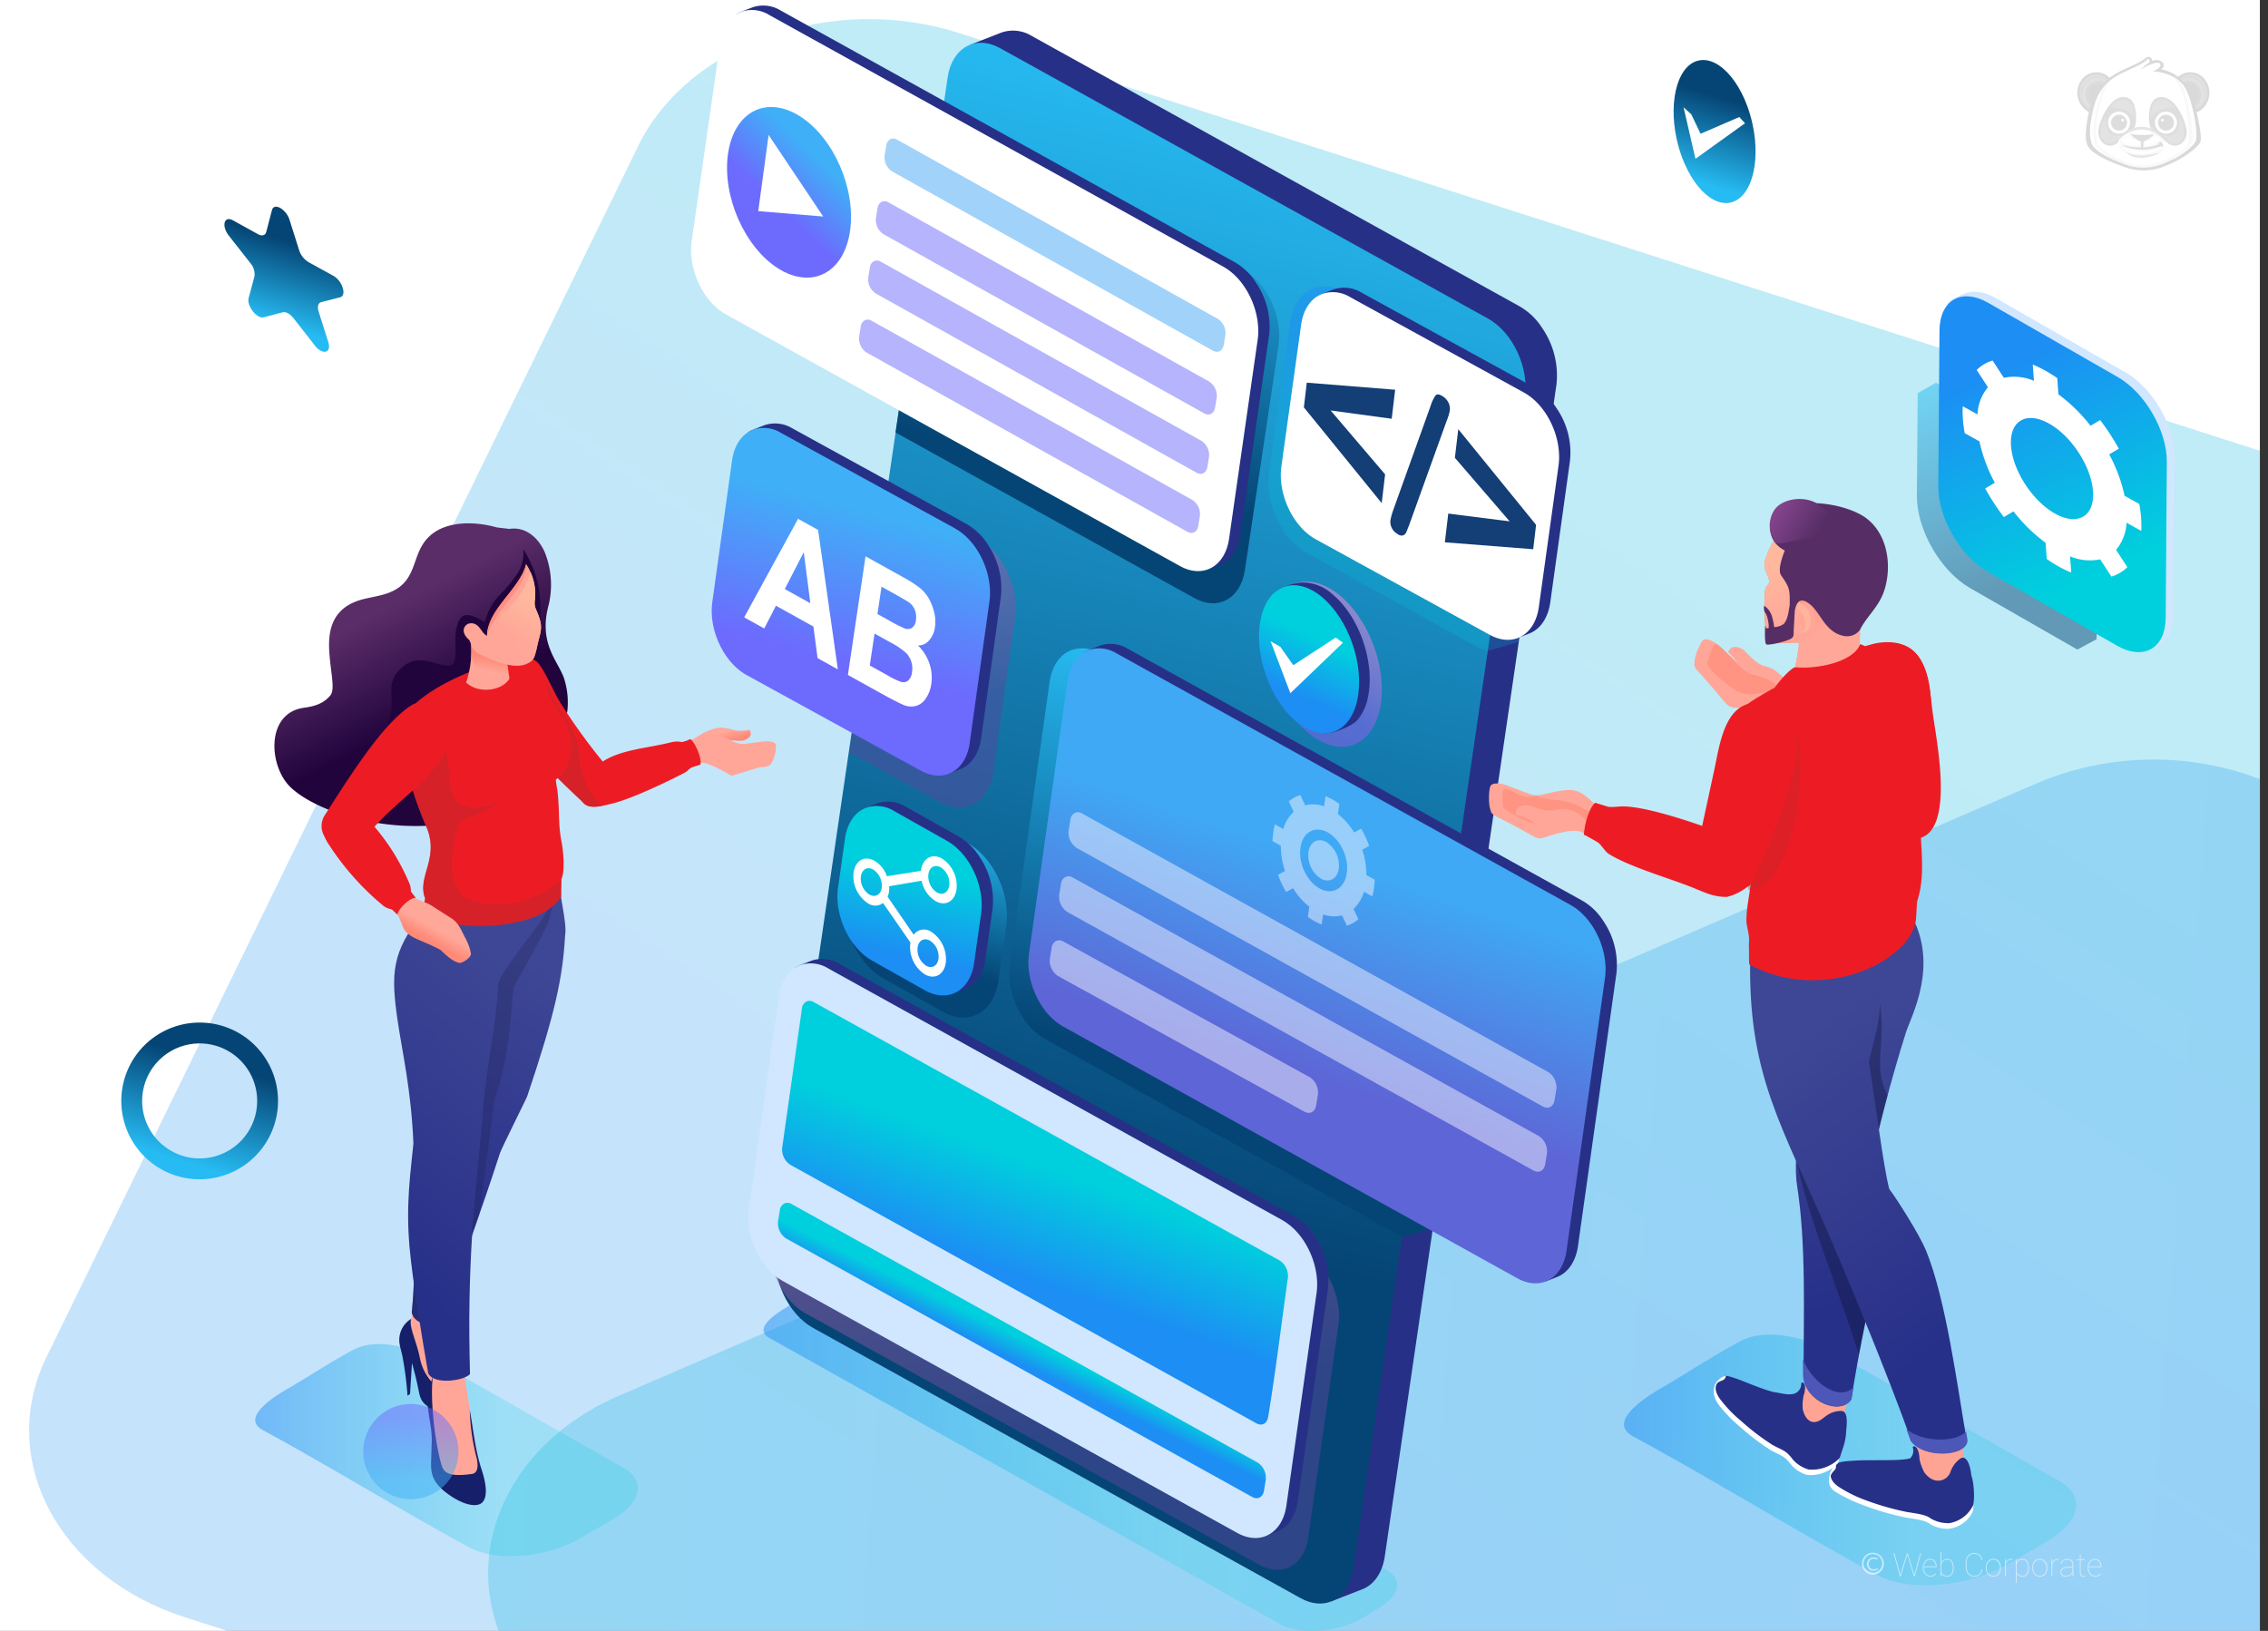<svg xmlns="http://www.w3.org/2000/svg" xmlns:xlink="http://www.w3.org/1999/xlink" width="559" height="402"><rect width="100%" height="100%" fill="#333333" stroke="none"/><style><![CDATA[.B{fill:#fff}.C{opacity:.5}.D{fill:none}.E{fill:#ffa698}.F{fill:#273087}.G{clip-path:url(#x)}.H{fill-rule:evenodd}.I{fill:#ed1c24}.J{fill:#212020}.K{fill:#c1272d}.L{fill:#1c1c1c}]]></style><defs><linearGradient id="A" x1="519.515" y1="22.834" x2="512.639" y2="22.834" xlink:href="#Ac"><stop offset="0" stop-color="#fff"/><stop offset="1"/></linearGradient><linearGradient id="B" x1="540.212" y1="19.647" x2="540.212" y2="26.523" xlink:href="#A" /><linearGradient id="C" x1="494.308" y1="27.725" x2="535.796" y2="27.725" xlink:href="#Ac"><stop offset="0" stop-color="#161616"/><stop offset="1" stop-color="#fff"/></linearGradient><linearGradient id="D" x1="525.075" y1="26.955" x2="522.976" y2="26.955" xlink:href="#A" /><linearGradient id="E" x1="520.079" y1="32.475" x2="518.09" y2="32.475" xlink:href="#A" /><linearGradient id="F" x1="532.889" y1="25.12" x2="532.889" y2="27.219" xlink:href="#A" /><linearGradient id="G" x1="535.604" y1="32.924" x2="535.604" y2="34.913" xlink:href="#A" /><linearGradient id="H" x1="527.738" y1="33.739" x2="527.738" y2="31.846" xlink:href="#C" /><linearGradient id="I" x1="527.819" y1="37.719" x2="527.82" y2="33.223" xlink:href="#C" /><linearGradient id="J" x1="528.403" y1="39.346" x2="528.403" y2="35.856" xlink:href="#C" /><linearGradient id="K" x1="228.528" y1="412.477" x2="408.289" y2="141.556" xlink:href="#Ac"><stop offset="0" stop-color="#1c8ef4"/><stop offset=".346" stop-color="#1696ee"/><stop offset=".892" stop-color="#04addf"/><stop offset=".995" stop-color="#00b2db"/></linearGradient><linearGradient id="L" x1="619.589" y1="316.071" x2="133.671" y2="280.3" xlink:href="#K" /><linearGradient id="M" x1="94.848" y1="150.129" x2="107.778" y2="174.987" xlink:href="#Ac"><stop offset="0" stop-color="#5a2d68"/><stop offset="1" stop-color="#22043d"/></linearGradient><linearGradient id="N" x1="178.832" y1="182.837" x2="178.219" y2="180.609" xlink:href="#Ac"><stop offset="0" stop-color="#ff8a78"/><stop offset="1" stop-color="#ffa799"/></linearGradient><linearGradient id="O" x1="62.916" y1="357.439" x2="157.22" y2="357.439" xlink:href="#Ac"><stop offset="0" stop-color="#1c8ef4"/><stop offset=".661" stop-color="#00cfdd" stop-opacity=".4"/></linearGradient><linearGradient id="P" x1="131.319" y1="237.552" x2="98.907" y2="300.772" xlink:href="#Ac"><stop offset="0" stop-color="#3e4795"/><stop offset="1" stop-color="#273088"/></linearGradient><linearGradient id="Q" x1="138.297" y1="250.11" x2="88.545" y2="306.033" xlink:href="#P" /><linearGradient id="R" x1="105.607" y1="231.65" x2="107.154" y2="228.848" xlink:href="#N" /><linearGradient id="S" x1="120.347" y1="161.985" x2="119.668" y2="165.38" xlink:href="#N" /><linearGradient id="T" x1="132.428" y1="148.748" x2="127.196" y2="157.221" xlink:href="#Ac"><stop offset="0" stop-color="#ffb89e"/><stop offset="1" stop-color="#ffa799"/></linearGradient><linearGradient id="U" x1="188.195" y1="358.604" x2="344.355" y2="358.604" xlink:href="#O" /><linearGradient id="V" x1="260.19" y1="296.516" x2="327.5" y2="26.811" xlink:href="#Ac"><stop offset="0" stop-color="#054575"/><stop offset="1" stop-color="#26bbf2"/></linearGradient><linearGradient id="W" x1="245.063" y1="255.078" x2="268.734" y2="352.216" xlink:href="#Ac"><stop offset="0" stop-color="#d870ac"/><stop offset="1" stop-color="#58469c"/></linearGradient><linearGradient id="X" x1="249.736" y1="314.129" x2="258.843" y2="288.361" xlink:href="#Ac"><stop offset="0" stop-color="#1c8ef4"/><stop offset="1" stop-color="#00cfdd"/></linearGradient><linearGradient id="Y" x1="250.53" y1="335.631" x2="253.064" y2="330.449" xlink:href="#X" /><linearGradient id="Z" x1="340.382" y1="78.33" x2="352.012" y2="139.129" xlink:href="#O" /><linearGradient id="a" x1="218.875" y1="111.059" x2="231.368" y2="174.456" xlink:href="#W" /><linearGradient id="b" x1="205.638" y1="163.31" x2="215.739" y2="126.205" xlink:href="#Ac"><stop offset="0" stop-color="#6d6afe"/><stop offset="1" stop-color="#3fb0f7"/></linearGradient><linearGradient id="c" x1="322.129" y1="170.047" x2="335.269" y2="150.429" xlink:href="#Ac"><stop offset="0" stop-color="#965cf2"/><stop offset="1" stop-color="#ff8adc"/></linearGradient><linearGradient id="d" x1="318.813" y1="171.049" x2="324.907" y2="157.458" xlink:href="#X" /><linearGradient id="e" x1="225.013" y1="236.98" x2="233.988" y2="201.018" xlink:href="#V" /><linearGradient id="f" x1="221.204" y1="235.234" x2="225.882" y2="214.479" xlink:href="#X" /><linearGradient id="g" x1="298.726" y1="264.731" x2="321.948" y2="171.682" xlink:href="#V" /><linearGradient id="h" x1="332.774" y1="213.272" x2="316.189" y2="263.664" xlink:href="#Ac"><stop offset="0" stop-color="#3fa9f5"/><stop offset="1" stop-color="#5e65d6"/></linearGradient><linearGradient id="i" x1="261.878" y1="115.461" x2="281.599" y2="36.44" xlink:href="#V" /><linearGradient id="j" x1="191.319" y1="50.715" x2="202.154" y2="39.356" xlink:href="#b" /><linearGradient id="k" x1="400.28" y1="359.86" x2="511.679" y2="359.86" xlink:href="#O" /><linearGradient id="l" x1="452.872" y1="191.87" x2="458.526" y2="184.057" xlink:href="#X" /><linearGradient id="m" x1="451.936" y1="251.93" x2="466.133" y2="319.853" xlink:href="#P" /><linearGradient id="n" x1="439.28" y1="259.599" x2="487.696" y2="325.632" xlink:href="#P" /><linearGradient id="o" x1="444.533" y1="137.528" x2="453.951" y2="152.389" xlink:href="#N" /><linearGradient id="p" x1="446.611" y1="136.117" x2="451.844" y2="151.644" xlink:href="#T" /><linearGradient id="q" x1="436.39" y1="125.046" x2="447.722" y2="131.952" xlink:href="#Ac"><stop offset="0" stop-color="#8a4791"/><stop offset="1" stop-color="#562e65"/></linearGradient><linearGradient id="r" x1="425.112" y1="24.307" x2="418.738" y2="44.89" xlink:href="#V" /><linearGradient id="s" x1="502.15" y1="144.172" x2="483.677" y2="92.01" xlink:href="#V" /><linearGradient id="t" x1="493.911" y1="89.855" x2="516.653" y2="141.115" xlink:href="#X" /><linearGradient id="u" x1="101.293" y1="348.838" x2="101.249" y2="364.614" xlink:href="#b" /><linearGradient id="v" x1="52.195" y1="261.73" x2="44.623" y2="286.182" xlink:href="#V" /><linearGradient id="w" x1="71.53" y1="59.651" x2="65.501" y2="79.12" xlink:href="#V" /><clipPath id="x"><path d="M512 14h32.555v28H512z" class="D"/></clipPath><clipPath id="y"><path d="M513.213 22.914a3.521 3.521 0 0 0 2.205 3.795l.124-.265a3.863 3.863 0 0 1-1.171-4.817 3.417 3.417 0 0 1 4.926-1.029c.084-.114.166-.283.246-.39a3.246 3.246 0 0 0-2.46-1.16 4.108 4.108 0 0 0-3.869 3.867" class="D"/></clipPath><mask id="z" x="511.146" y="17.45" width="10.274" height="10.856" maskUnits="userSpaceOnUse"><path transform="matrix(.253 -.967 .967 .253 363.429 516.544)" fill="url(#A)" d="M511.75 18.754h9.063v8.248h-9.063z"/></mask><linearGradient id="AA" x1="519.515" y1="22.831" x2="512.639" y2="22.831" xlink:href="#Ac"><stop offset="0" stop-color="#404047"/><stop offset="1" stop-color="#404047"/></linearGradient><clipPath id="AB"><path d="M537.012 20.206c.08.108.162.277.246.39a3.417 3.417 0 0 1 4.926 1.029 3.863 3.863 0 0 1-1.171 4.817l.124.265a3.52 3.52 0 0 0 2.205-3.795 4.108 4.108 0 0 0-3.869-3.867 3.247 3.247 0 0 0-2.46 1.16" class="D"/></clipPath><mask id="AC" x="535.135" y="17.45" width="10.274" height="10.856" maskUnits="userSpaceOnUse"><path transform="matrix(.967 -.253 .253 .967 11.812 137.541)" fill="url(#B)" d="M536.148 18.346h8.248v9.063h-8.248z"/></mask><linearGradient id="AD" x1="540.215" y1="19.646" x2="540.215" y2="26.523" xlink:href="#AA" /><clipPath id="AE"><path d="M529.15 14.298l-.072.02a16.313 16.313 0 0 1-2.985 1.899c-1.193.478-4.68 2.655-5.924 3.307-2.292 2.946-5.596 14.946-2.087 17.287 2.085 1.4 7.016 4.418 10.93 3.992s9.587-3.634 10.27-5.155.162-12.507-3.712-16.876c-.964-.595-2.395-1.504-3.548-1.47 0 0 1.047-.853.93-1.357s-1.318-1.356-3.062-.3c0 0 .42-1.185-.234-1.362l-.508.025" class="D"/></clipPath><mask id="AF" x="514.305" y="14.02" width="25.932" height="27.462" maskUnits="userSpaceOnUse"><path transform="matrix(.01 -1 1 .01 494.265 554.72)" fill="url(#C)" d="M513.667 14.92h27.208v25.662h-27.208z"/></mask><linearGradient id="AG" x1="494.308" y1="27.715" x2="535.796" y2="27.715" xlink:href="#Ac"><stop offset="0" stop-color="#fff"/><stop offset="1" stop-color="#fff"/></linearGradient><clipPath id="AH"><path d="M520.18 26.553c5.156-.04 5.89 3.037 5.89 3.037.143-1.346-.102-4.8-2.323-5.157a2.755 2.755 0 0 0-.426-.033c-1.966 0-3.14 2.153-3.14 2.153" class="D"/></clipPath><mask id="AI" x="518.519" y="22.469" width="9.354" height="9.051" maskUnits="userSpaceOnUse"><path transform="matrix(.34 -.94 .94 .34 319.745 509.768)" fill="url(#D)" d="M519.73 23.275h6.933v7.438h-6.933z"/></mask><linearGradient id="AJ" x1="525.075" y1="26.955" x2="522.976" y2="26.955" xlink:href="#AA" /><clipPath id="AK"><path d="M518.56 34.9a2.387 2.387 0 0 0 3.445-.367 23.776 23.776 0 0 1 1.854-1.569 4.411 4.411 0 0 1-2.914.366c-2.282-.632-1.997-4.483-1.997-4.483-.978.855-1.855 4.748-.387 6.053" class="D"/></clipPath><mask id="AL" x="514.843" y="26.778" width="11.264" height="11.493" maskUnits="userSpaceOnUse"><path transform="matrix(.323 -.946 .946 .323 321.585 514.598)" fill="url(#E)" d="M515.9 28.135h9.148v8.78H515.9z"/></mask><linearGradient id="AM" x1="520.079" y1="32.475" x2="518.09" y2="32.475" xlink:href="#AA" /><clipPath id="AN"><path d="M532.39 24.433c-2.22.347-2.466 3.81-2.323 5.157 0 0 .734-3.078 5.9-3.037 0 0-1.174-2.153-3.14-2.153a2.75 2.75 0 0 0-.426.034" class="D"/></clipPath><mask id="AO" x="528.264" y="22.469" width="9.355" height="9.051" maskUnits="userSpaceOnUse"><path transform="matrix(.94 -.34 .34 .94 22.629 182.997)" fill="url(#F)" d="M529.222 23.528h7.44v6.933h-7.44z"/></mask><linearGradient id="AP" x1="532.89" y1="25.12" x2="532.89" y2="27.219" xlink:href="#AA" /><clipPath id="AQ"><path d="M535.194 33.33a4.411 4.411 0 0 1-2.914-.366 23.897 23.897 0 0 1 1.854 1.569 2.387 2.387 0 0 0 3.444.367c1.467-1.304.59-5.197-.387-6.053 0 0 .285 3.85-1.997 4.483" class="D"/></clipPath><mask id="AR" x="530.031" y="26.778" width="11.263" height="11.493" maskUnits="userSpaceOnUse"><path transform="matrix(.946 -.323 .323 .946 18.205 174.757)" fill="url(#G)" d="M531.273 27.95h8.78v9.148h-8.78z"/></mask><linearGradient id="AS" x1="535.604" y1="32.924" x2="535.604" y2="34.913" xlink:href="#AA" /><clipPath id="AT"><path d="M525.71 32.022s-.853.734-.06 1.29 4.422.316 4.66.04a.818.818 0 0 0-.119-1.13 4.232 4.232 0 0 0-2.295-.553 7.276 7.276 0 0 0-2.186.354" class="D"/></clipPath><mask id="AU" x="524.847" y="31.644" width="5.729" height="2.247" maskUnits="userSpaceOnUse"><path transform="matrix(1 -.004 .004 1 -.136 2.273)" fill="url(#H)" d="M524.85 31.656h5.72v2.223h-5.72z"/></mask><linearGradient id="AV" x1="527.738" y1="33.739" x2="527.738" y2="31.846" xlink:href="#AG" /><clipPath id="AW"><path d="M528.542 35.046v1.01a17.432 17.432 0 0 0 3.155-.664l-.337-.397a5.802 5.802 0 0 1 1.631-.227 4.527 4.527 0 0 0-1.831-1.409 5.632 5.632 0 0 1-2.617 1.685m-5.658.12c.297.654 4.52.813 4.52.813v-1.01a5.634 5.634 0 0 1-2.617-1.685c-.317.06-2.2 1.23-1.903 1.883" class="D"/></clipPath><mask id="AX" x="522.586" y="33.281" width="10.405" height="2.776" maskUnits="userSpaceOnUse"><path fill="url(#I)" d="M522.586 33.282H533v2.776h-10.404z"/></mask><linearGradient id="AY" x1="527.818" y1="37.719" x2="527.818" y2="33.223" xlink:href="#AG" /><clipPath id="AZ"><path d="M532.718 36.176a11.016 11.016 0 0 1-10.231-.317c3.45 4.327 11.89.897 10.23.317" class="D"/></clipPath><mask id="Aa" x="522.487" y="35.859" width="11.89" height="4.328" maskUnits="userSpaceOnUse"><path fill="url(#J)" d="M522.487 35.86h11.9v4.327h-11.9z"/></mask><linearGradient id="Ab" x1="528.403" y1="39.346" x2="528.403" y2="35.856" xlink:href="#AG" /><linearGradient id="Ac" gradientUnits="userSpaceOnUse"/></defs><path d="M-213-9h770v411h-770z" class="B"/><g class="H"><path d="M236.446 8.168L557 111.11V402H56.017l-10.356-3.325c-31.166-10.01-46.566-38.872-34.22-64.14L157.334 35.913C169.68 10.645 205.28-1.84 236.446 8.168z" opacity=".25" fill="url(#K)"/><path d="M122.9 402c-8.24-22.09 3.638-46.712 29.658-57.953l349.635-151.042a73.804 73.804 0 0 1 54.817-.964V402z" opacity=".25" fill="url(#L)"/><path d="M125.535 130.37c3.996-.618 7.156 2.13 8.756 5.803a21.673 21.673 0 0 1 .979 12.77c-2.605 9.482 1.985 13.612 3.672 18.03a19.266 19.266 0 0 1 .974 7.307c-.113 3.395-2.07 5.144-3.7 8.185a26.825 26.825 0 0 1-2.39 8.406c-4.497 8.994-19.624 13.337-34.145 12.672-11.62-.53-22.852-4.644-27.937-9.37-5.58-5.187-6.302-18.355 3.072-19.696 2.183-.313 4.726-.787 6.59-3.047 1.282-1.554.043-5.648-.265-11.1-.298-5.28.907-10.834 8.58-12.686 2.94-.7 5.805-1.002 8.257-2.613 5.36-3.518 3.398-10.053 9.212-13.9 3.5-2.323 9.158-2.828 15.327-1.115l3.026.353z" fill="url(#M)"/><path d="M129.004 135.34a9.693 9.693 0 0 1-2.143 6.982c-3.572 5.042-5.45 4.648-7.404 11.07-3.214-2.145-5.42-2.472-6.348-.365-1.5 3.387-.55 5.4-.897 8.895-.564 5.696-7.372-2.11-12.71 2.254-5.248 4.29-1.648 7.304-3.674 13.38-.758 2.274-1.348 5.264-3.47 6.27-6.6 3.126-9.13 10.994 2.623 14.9 7.28 2.42 17.853 1.814 26.687-1.197 11.663-3.976 18.857-21.182 15.88-29.355-1.232-3.382-4.558-5.91-4.575-8.552-.058-9.08 1.696-14.905-3.968-24.28z" fill="#22043d"/><path d="M184.748 179.925c1.063 1.54-.938 2.606-1.836 2.655-1.434.186-3.48-.545-3.987.413-.57 1.075-7.282-1.142-7.2-1.21a12.193 12.193 0 0 1 5.734-2.435c4.296.283 3.043 1.25 7.3.575z" fill="url(#N)"/><path d="M172.67 188.035c-6.16 1.74-14.574 7.756-20.434 9.08-1.85.418-4.742 1.23-6.198-.344-7.535-8.143 2.94-5.465 3.824-8.543 5.36-3.988 13.752-2.105 20.617-5.802a12.906 12.906 0 0 1 1.339-.788c2.692-1.342 4.197-1.23 8.872 1.117a5.45 5.45 0 0 0 3.251.561l4.702-.604c1.442-.054 2.36.29 2.584.763a8.413 8.413 0 0 1-1.108 4.666l-.004.005c-.18.547-1.245.964-2.92.987l-6.872 2.105-.32-.182c-4.094-2.324-5.84-3.095-7.33-3.022z" class="E"/><path d="M143.4 197.49c-5.55-5.18-13.428-12.704-16.246-18.65-1.83-3.866-2.173-14.718 3.734-16.09 1.977-1.245 4.98 6.836 7.006 10.1a143.172 143.172 0 0 0 10.663 14.863c4.562-2.96 10.855-3.252 16.78-4.72a5.85 5.85 0 0 1 2.726-.077 9.202 9.202 0 0 0 2.061-.719c.672.183 2.895 4.025 2.514 6.3a44.94 44.94 0 0 0-2.01.629c-.702.248-1.095.918-1.79 1.29-2.358 1.27-12.95 6.536-18.226 7.728-2.008.454-5.24 1.5-6.82-.21l-.393-.434z" class="I"/><path d="M143.4 197.49c-5.55-5.18-13.428-12.704-16.246-18.65-1.582-3.34-2.05-11.892 1.658-15.043 1.933-.2 3.044-.25 3.968.52 1.155.965 1.618 3.358 3.292 6.898 2.533 5.356 6.38 8.48 6.688 14.78.228 4.65 2.35 10.134 5.81 12.612-1.743.358-3.668.516-4.778-.683l-.393-.434z" class="C K"/><path d="M152.717 361.288l-47.613-27.118c-5.19-2.372-12.62-4.26-17.91-1.507-4.818 2.508-12.756 7.64-16.266 9.64-2.666 1.52-11.92 7.065-6.156 10.2 16.956 9.22 33.736 19.6 50.954 28.956 3.257 1.77 8.02 2.412 13.02 1.996a34.468 34.468 0 0 0 14.102-4.2q4.292-2.496 8.443-4.914c3.735-2.174 5.715-4.746 5.91-7.124.192-2.323-1.3-4.475-4.487-5.93z" fill="url(#O)" class="C"/><path d="M101.74 322.51a5.257 5.257 0 0 1-.589 2.944c-2.76 4.01.528 3.67.383 9.392-.013.526 2.324 9.564 2.324 9.564l5.916 1.26c.4-.072 3.755-1.365 3.755-1.365-.283-.488-.657-1.683-.887-2.132a36.325 36.325 0 0 1-3.036-10.598c-.404-2.485-1.163-6.35-.65-8.962z" class="E"/><path d="M113.706 344.24a24.55 24.55 0 0 1 1.547 3.644 1.723 1.723 0 0 1-.075 1.478c-1.26 1.812-7.967-1.2-10.246-3.07-1.472-1.214-1.55-2.706-1.946-4.517-.597-2.72-.693-3.024-1.443-5.814l-.486 7.658-.616.402a85.082 85.082 0 0 0-1.277-9.847c-.228-1.053-.595-2.25-.66-2.834a6.057 6.057 0 0 1 2.803-6.231c-.507 2.12 1.373 5.488 2.21 9.77 1.014 5.182 5.592 9.393 10.188 9.36z" fill="#161f69"/><path d="M138.012 217.038c-.522 2.35 1.88 10.47 1.267 13.593-.585 10.28-2.39 18.978-9.317 39.535-.004.234-6.328 12.805-6.75 14.12-4.313 13.41-9.688 27.97-14.258 41.52-1.693 1.3-6.816.903-7.474-2.285 1.41-13.534-.128-26.88 2.193-36.14 1.77-7.057 4.087-10.274 7.88-15.503 1.166-13.303 2.006-39.985 5.033-50.213z" fill="url(#P)"/><path d="M138.012 217.038c-.522 2.35-2.072 6.706-2.686 9.828-1.93 4.732-6 11.21-8.747 16.65-.822 6.598-.592 15.366-4.71 27.59l-3.73 28.264-9.186 26.435c-1.693 1.31-6.816.903-7.474-2.285 1.41-13.534-.128-26.88 2.193-36.14 1.77-7.056 4.087-10.274 7.88-15.503 1.166-13.303 2.006-39.985 5.033-50.213z" fill="#1e2353" opacity=".3" style="mix-blend-mode:multiply"/><path d="M107.165 336.226c.13 1.25-.447 2.514-.592 3.76a43.639 43.639 0 0 0-.41 6.654 59.212 59.212 0 0 0 1.482 11.961c.38 1.664 1.123 2.377 1.622 4.657l9.81 1.602c-.965-3.713-2.295-11.23-3.297-17.522l-1.875-11.763z" class="E"/><path d="M106.664 339.33c-.567 1.97-1.216 3.02-1.302 5.707s1.155 6.886 1.052 10.212l-.165 5.28c-.096 3.075.686 5.21 4.18 7.75 3.166 2.304 6.25 3.248 7.93 2.43 1.236-.603 2.222-2.78.328-8.52-1.577-4.784-1.983-9.458-2.9-14.648a52.165 52.165 0 0 0 1.679 11.8c.344 1.396.548 3.733-1.1 3.97-6.855.98-7.2-.863-7.766-2.98-1.5-5.65-2.615-15.702-1.914-21z" fill="#161f69"/><path d="M104.138 225.157c-7.616 9.536-7.81 14.822-6.157 26.28 1.105 7.662 3.353 16.958 3.913 30.42-.66 6.946-1.903 14.722-.956 25.512.697 7.938 2.928 21.557 4.61 31.184 1.583 2.975 9.066 1.68 10.29.147-.353-13.797-.136-23.257.524-34.4.64-10.84 1.934-20.893 2.746-31.584.672-8.846 3.357-20.876 3.712-30.432 1.426-4.505 14.914-19.424 12.104-19.232z" fill="url(#Q)"/><path d="M105.064 203.702c3.42 7.915-2.395 12.296-.3 17.747l-.647 3.692c6.242 4.482 28.568 4.816 34.165-4.07l.117-4.432c.964-2.122.33-7.484.047-8.9-.898-4.5-.48-6.886-.97-12.09-.124-1.315-.37-2.143-.492-3.476 4.97-3.715 4.658-10.903 1.712-15.206a37.844 37.844 0 0 1-3.866-6.828 30.923 30.923 0 0 0-.861-3.91 6.475 6.475 0 0 0-1.041-2.136c-1.418-2.026-3.713-2.27-8.4-1.193-9.286 2.13-18.85 6.953-23.117 11.498-3.105 3.306-2.98 6.975-1.2 14.905a84.957 84.957 0 0 0 4.854 14.396z" class="I"/><path d="M104.998 203.655c3.42 7.915-2.254 12.437-.16 17.89l-.647 3.645c6.242 4.858 28.568 4.628 34.165-4.258l-.12-3.867c-.003-.154-10.962 9.722-23.44 4.23-2.7-1.193-5.164-7.123-1.655-18.45.334-1.078 4.31-1.152 9.943-5.3-4.158 1.762-11.998 4.178-12.384-6.4-.173-4.73-.87-8.285-3.3-11.573-1.173-1.594-8.056 6.77-7.008 10.78a100.375 100.375 0 0 0 4.593 13.306z" class="C K"/><path d="M102.036 221.194c1.136.687 3.205 1.357 4.036 1.853l5.254 3.345c1.857 1.247 2.38 3.048 3.49 5.048a12.566 12.566 0 0 1 1.249 3.627c.118.844-2.024 2.465-2.935 2.264-2.068-.457-4.18-2.996-4.724-3.28-4.632-2.402-6.85-2.64-8.525-4.55-.715-.816-1.152-3.203-2.627-5.348l2.84-2.57z" fill="url(#R)"/><path d="M101.473 173.815c-6.88 4.334-14.484 16.29-21.296 26.93a4.951 4.951 0 0 0-.288 5.285 13.043 13.043 0 0 0 1.34 2.409 66.097 66.097 0 0 0 13.319 14.887 5.188 5.188 0 0 0 2.016.836c.434.36 1.042 1.007 1.506 1.383-.575-.74 2.868-4.45 4.43-4.203-.4-.497-.8-1.036-1.227-1.607a4.697 4.697 0 0 0-.277-1.758 52.881 52.881 0 0 0-8.696-14.196c6.206-6.713 9.76-8.34 15.543-15.382 7.022-8.555-1.808-17.457-6.37-14.583z" class="I"/><path d="M115.816 156.308a24.36 24.36 0 0 1-.928 11.93c3.348 3.1 9.3 1.782 10.685-1.026-.293-1.817-.633-3.485-.83-5.35z" class="E"/><path d="M115.816 156.308a23.354 23.354 0 0 1 .299 5.773c.982 3.97 8.408 6.65 9.18 3.493l-.552-3.712z" fill="url(#S)"/><path d="M129.645 139.006a13.264 13.264 0 0 1 2.173 9.083 3.901 3.901 0 0 0 .312 2.17c1.56 3.524 1.42 4.616.648 7.44-.752 2.745-.7 4.18-1.637 5.123a5.465 5.465 0 0 1-3.619 1.268c-2.5.158-6.788-1.49-9.282-2.854-1.85-1.01-1.778-1.702-2.558-3.455-2.61-2.27-.92-3.926-.045-4.095 2.507-.487 2.913 2.402 4.4 3.04-.246-5.076 9.426-13.643 9.61-17.718z" class="E"/><path d="M130.754 141.038a13.041 13.041 0 0 1 1.063 7.05 3.901 3.901 0 0 0 .312 2.17c1.56 3.523 1.42 4.616.648 7.44l-.69 2.977a2.342 2.342 0 0 1-2.916.843 4.503 4.503 0 0 1-2.327-3.754c-.184-1.46-3.176-2.423-3.794-3.908-.512-1.23.87-2.605 1.707-3.314a20.854 20.854 0 0 0 5.996-9.502z" fill="url(#T)"/><path d="M129.645 139.006c-1.403 6.232-9.543 10.95-9.61 17.718 2.226-7.034 10.122-11.85 9.61-17.718z" fill="#ff8f7f"/><path d="M340.977 386.562L216.96 317.476c-3.893-1.78-9.614-3.456-13.43-1.13l-9.77 5.952c-1.965 1.197-8.428 5.17-4.105 7.522l126.01 70.592c2.442 1.328 6.016 1.808 9.766 1.497a24.539 24.539 0 0 0 10.577-3.15l3.902-2.407c2.758-1.702 4.286-3.56 4.433-5.343.144-1.742-.975-3.357-3.365-4.448z" fill="url(#U)" class="C"/><path d="M254.298 8.86a8.79 8.79 0 0 0-7.477-.835l-7.764 3.034c1.298-.506 137.813 79.9 136.784 86.92l-47.796 296.78 7.763-3.03c3.29-1.295 5.015-4.72 5.497-8.048l42.3-288.734a.222.222 0 0 0 .005-.032 20.625 20.625 0 0 0-3.441-13.968 16.255 16.255 0 0 0-5.65-5.449z" class="F"/><path d="M366.755 78.53L246.537 11.893c-6.095-3.38-11.9-.136-12.976 7.218l-42.3 288.735c-1.076 7.353 2.976 16.06 9.07 19.44l120.22 66.64c6.096 3.378 11.914.142 13-7.21l42.3-288.737c1.078-7.35-2.99-16.067-9.087-19.446z" fill="url(#V)"/><path d="M321.413 308.557l-111.904-62.03a8.11 8.11 0 0 0-6.957-.78c-2.608 1.015-4.56 3.654-5.123 7.5l-7.426 52.318c-1.003 6.844 2.77 14.95 8.443 18.094l111.905 62.03c5.675 3.144 11.1.133 12.093-6.7l7.425-52.32c1.004-6.843-2.784-14.957-8.457-18.1z" fill="url(#W)" style="mix-blend-mode:multiply" class="C"/><path d="M320.072 320.547l-9.132 57.947 1.024.124 2.792-1.084c3.06-1.206 4.668-4.394 5.117-7.492l7.426-52.317a.177.177 0 0 0 .005-.03 19.197 19.197 0 0 0-3.203-13.001 15.137 15.137 0 0 0-5.259-5.072l-111.906-62.03a8.177 8.177 0 0 0-6.96-.777l-2.462.962c-1.24.465-1.622.837-1.614.915 1.162 10.83 125.803 70.748 124.173 81.855z" class="F"/><path d="M316.024 300.73L204.12 238.7a8.109 8.109 0 0 0-6.957-.78c-2.608 1.016-4.56 3.654-5.122 7.5l-7.426 52.32c-1.003 6.845 2.77 14.95 8.443 18.094l111.905 62.03c5.675 3.144 11.1.133 12.092-6.7l7.426-52.32c1.004-6.843-2.784-14.957-8.458-18.1z" fill="#d0e7ff"/><path d="M192.8 282.803a4.514 4.514 0 0 0 2.018 4.326l114.862 63.717c1.357.752 2.65.032 2.89-1.604 1.866-11.302 3.245-22.845 4.853-34.206a4.516 4.516 0 0 0-2.022-4.327L200.54 247a1.938 1.938 0 0 0-1.663-.186 2.131 2.131 0 0 0-1.225 1.793z" fill="url(#X)"/><path d="M309.948 360.5l-114.86-63.718a1.94 1.94 0 0 0-1.663-.185 2.131 2.131 0 0 0-1.225 1.793l-.426 2.58a4.514 4.514 0 0 0 2.018 4.325L308.653 369c1.357.75 2.65.032 2.89-1.604l.426-2.58a4.515 4.515 0 0 0-2.022-4.326z" fill="url(#Y)"/><path d="M372.954 95.016l-41.65-23.014a8.948 8.948 0 0 0-7.673-.86c-2.877 1.12-5.03 4.03-5.65 8.272l-5.17 36.923c-1.106 7.55 3.056 16.5 9.313 19.96l41.653 23.013a11.238 11.238 0 0 0 2.894 1.138l7.638-2.22 7.48-50.84c-1.348-5.208-4.62-10.033-8.835-12.37z" fill="url(#Z)" style="mix-blend-mode:multiply" class="C"/><path d="M379.71 116.6l-6.565 40.497 1.023.124 2.792-1.084c3.06-1.206 4.667-4.393 5.116-7.492l4.86-34.867a.185.185 0 0 0 .004-.03 19.193 19.193 0 0 0-3.203-13.001 15.127 15.127 0 0 0-5.259-5.072L335.6 72.136a8.179 8.179 0 0 0-6.959-.778l-2.462.962c-1.238.465-1.622.838-1.614.914 1.16 10.83 56.774 32.257 55.144 43.365z" class="F"/><path d="M375.662 96.783l-42.877-23.54a8.108 8.108 0 0 0-6.957-.78c-2.608 1.016-4.56 3.654-5.123 7.5l-4.86 34.87c-1.002 6.844 2.77 14.95 8.443 18.094l42.878 23.54c5.676 3.144 11.1.133 12.093-6.7l4.86-34.87c1.004-6.843-2.784-14.957-8.457-18.102z" class="B"/><path d="M356.984 99.2a3.425 3.425 0 0 1 .354 1.995 13.097 13.097 0 0 1-.779 2.553l-9.136 25.375-.76 1.957a1.553 1.553 0 0 1-.827.886 1.479 1.479 0 0 1-1.319-.306 3.439 3.439 0 0 1-1.803-3.499 17.969 17.969 0 0 1 .755-2.645l9.112-25.39a9.176 9.176 0 0 1 1.226-2.623c.332-.413.906-.36 1.677.116a3.833 3.833 0 0 1 1.501 1.58zm2.44 6.592l-.837 7.057 13.5 15.657-15.13-1.916-.84 7.087 21.773 1.703.713-6.007-19.177-23.58zm-38.057-5.384l19.183 23.605.84-7.087-13.434-15.757 15.06 2.047.85-7.148-21.778-1.74z" fill="#133e76"/><path d="M240.9 132.527L218.9 120.45l-9.526 65.02 22.25 12.215c6.197 3.432 12.107.145 13.202-7.326l5.306-38.07c1.096-7.47-3.04-16.33-9.233-19.762z" fill="url(#a)" style="mix-blend-mode:multiply" class="C"/><path d="M239.442 150.07l-6.566 40.497 1.024.124 2.792-1.084c3.062-1.206 4.668-4.393 5.117-7.492l4.86-34.867a.19.19 0 0 0 .004-.03 19.197 19.197 0 0 0-3.203-13.001 15.123 15.123 0 0 0-5.259-5.072l-42.88-23.54a8.178 8.178 0 0 0-6.96-.777l-2.462.962c-1.24.466-1.622.838-1.614.915 1.162 10.83 56.775 32.257 55.145 43.365z" class="F"/><path d="M235.395 130.253l-42.876-23.538a8.11 8.11 0 0 0-6.957-.78c-2.608 1.016-4.56 3.654-5.122 7.5l-4.86 34.87c-1.002 6.844 2.77 14.95 8.443 18.094l42.878 23.54c5.675 3.144 11.1.133 12.092-6.7l4.86-34.87c1.004-6.843-2.784-14.957-8.457-18.1z" fill="url(#b)"/><path d="M217.272 144.61l-1.003 6.74 3.036 1.686a30.871 30.871 0 0 0 3.409 1.745 2.096 2.096 0 0 0 2.006.022 2.485 2.485 0 0 0 1.025-1.886 4.962 4.962 0 0 0-.247-2.543 4.141 4.141 0 0 0-1.585-1.976c-.452-.3-1.77-1.082-3.976-2.31l-2.664-1.48zm-23.843.58l6.304 3.503-1.622-12.593-4.683 9.1zm3.27-17.304l4.94 2.746 4.87 34.363-5.004-2.778-1.02-7.78-9.234-5.133-2.884 5.612-4.943-2.748 13.276-24.28zm27.078 39.92a3.246 3.246 0 0 0 1.011-2.155 5.423 5.423 0 0 0-.162-2.496 5.6 5.6 0 0 0-1.234-2.145 18.605 18.605 0 0 0-4.081-2.748l-3.762-2.1-1.173 7.873 4.327 2.404a17.607 17.607 0 0 0 3.226 1.575 1.876 1.876 0 0 0 1.847-.218zm5.313-4.21a10.861 10.861 0 0 1 .443 5.007 8.145 8.145 0 0 1-1.306 3.503 4.359 4.359 0 0 1-2.422 1.888 4.802 4.802 0 0 1-3.355-.339c-.775-.33-2.644-1.27-5.608-2.918l-7.86-4.367 4.353-29.238 9.223 5.125a31.585 31.585 0 0 1 4.019 2.548 9.651 9.651 0 0 1 2.255 2.562 12.738 12.738 0 0 1 1.38 3.438 9.079 9.079 0 0 1 .222 3.771 6.03 6.03 0 0 1-1.441 3.28 3.484 3.484 0 0 1-2.733 1.251 11.401 11.401 0 0 1 2.83 4.49z" class="B"/><path d="M322.755 180.888c-7.604-6.063-12.15-18.656-10.157-28.137s9.77-12.25 17.373-6.188 12.15 18.662 10.157 28.137c-1.993 9.48-9.773 12.246-17.373 6.187z" fill="url(#c)" style="mix-blend-mode:multiply" class="C"/><path d="M314.285 145.963c1.38-1.44 4.852-2.266 6.797-2.37a10.807 10.807 0 0 1 7.31 2.867c6.588 5.43 10.53 16.72 8.805 25.21a12.139 12.139 0 0 1-2.729 5.926c-1.206 1.294-5.086 2.926-6.878 3.07-10.74 1.494-17.37-30.466-13.305-34.703z" class="F"/><path d="M319.52 177.876c-6.592-5.433-10.533-16.716-8.805-25.21 1.727-8.5 8.468-10.977 15.06-5.544s10.53 16.72 8.805 25.21c-1.728 8.495-8.472 10.973-15.06 5.544z" fill="url(#d)"/><path d="M329.21 157.145l1.792 1.283-12.966 12.442-4.872-12.81 2.4 1.372 3.2 4.534 10.466-6.82z" class="B"/><path d="M238.46 207.8l-14.645-8.245a9.148 9.148 0 0 0-7.848-.88c-2.942 1.145-5.144 4.122-5.78 8.46l-1.937 13.644c-1.13 7.72 3.125 16.864 9.525 20.412l14.647 8.245c6.402 3.546 12.5.15 13.642-7.57L248 228.22c1.133-7.72-3.14-16.872-9.54-20.42z" fill="url(#e)"/><path d="M237.388 227.036l-3.422 17.723 1.023.124 2.792-1.084c3.06-1.206 4.668-4.393 5.117-7.492l1.717-12.093a.189.189 0 0 0 .004-.03 19.196 19.196 0 0 0-3.203-13.001 15.134 15.134 0 0 0-5.259-5.072l-12.984-7.308a8.178 8.178 0 0 0-6.96-.778l-2.462.962c-1.24.465-1.622.84-1.614.915 1.16 10.83 26.88 16.026 25.25 27.134z" class="F"/><path d="M233.34 207.22l-12.98-7.31a8.109 8.109 0 0 0-6.957-.78c-2.608 1.015-4.56 3.654-5.123 7.498l-1.717 12.095c-1.003 6.844 2.77 14.95 8.444 18.094l12.983 7.31c5.675 3.144 11.1.133 12.093-6.7l1.715-12.097c1.004-6.843-2.784-14.956-8.457-18.1z" fill="url(#f)"/><path d="M233.954 218.288c-.25 1.715-1.592 2.5-3 1.704a4.728 4.728 0 0 1-2.122-4.549c.25-1.702 1.586-2.445 3.03-1.645a4.672 4.672 0 0 1 2.102 4.49zm-7.78 15.228c.25-1.713 1.587-2.456 3.03-1.656a4.675 4.675 0 0 1 2.102 4.501c-.25 1.713-1.593 2.49-3.01 1.704a4.73 4.73 0 0 1-2.122-4.549zm-8.855-14.656c-.25 1.704-1.613 2.432-3.03 1.647a4.684 4.684 0 0 1-2.102-4.491c.25-1.714 1.6-2.485 3-1.703a4.763 4.763 0 0 1 2.123 4.547zm14.853-7.244c-2.412-1.338-4.727-.09-5.155 2.827l-.002.217-8.408 1.323a7.13 7.13 0 0 0-3.095-3.821c-2.412-1.337-4.693-.058-5.12 2.857a8.007 8.007 0 0 0 3.578 7.669 3.146 3.146 0 0 0 3.67-.105l6.78 9.777-.052.156a8.027 8.027 0 0 0 3.614 7.687c2.385 1.322 4.69.07 5.12-2.847a8.063 8.063 0 0 0-3.577-7.679 3.171 3.171 0 0 0-4.331.719l-6.424-9.362a3.822 3.822 0 0 0 .327-1.188 5.225 5.225 0 0 0 .051-1.387l7.994-1.368a7.758 7.758 0 0 0 3.487 5.05c2.385 1.322 4.693.058 5.12-2.858a8.007 8.007 0 0 0-3.579-7.667z" class="B"/><path d="M365.704 213.48l-94.513-52.4a8.38 8.38 0 0 0-7.188-.806c-2.695 1.05-4.71 3.775-5.293 7.75l-9.795 69.442c-1.036 7.073 2.862 15.448 8.724 18.698l88.118 48.844 7.73-2.365z" fill="url(#g)"/><path d="M391.16 242.895l-11.184 72.83 1.024.124 2.792-1.084c3.06-1.206 4.668-4.394 5.117-7.492l9.48-67.2a.224.224 0 0 0 .004-.03 19.197 19.197 0 0 0-3.203-13.002 15.125 15.125 0 0 0-5.26-5.071l-111.906-62.03a8.178 8.178 0 0 0-6.96-.777l-2.462.962c-1.238.466-1.622.838-1.614.915 1.16 10.83 125.802 70.748 124.172 81.856z" class="F"/><path d="M387.114 223.077L275.2 161.048a8.109 8.109 0 0 0-6.957-.78c-2.608 1.016-4.56 3.654-5.123 7.5l-9.48 67.2c-1.003 6.845 2.77 14.95 8.443 18.094L374 315.092c5.675 3.144 11.09.133 12.092-6.71l9.478-67.203c1.004-6.843-2.784-14.956-8.457-18.1z" fill="url(#h)"/><path d="M381.55 264.233L266.7 200.515a1.938 1.938 0 0 0-1.663-.186 2.131 2.131 0 0 0-1.224 1.793l-.427 2.578a4.514 4.514 0 0 0 2.018 4.325l114.862 63.717c1.357.75 2.65.032 2.9-1.604l.426-2.58a4.516 4.516 0 0 0-2.022-4.326zm-2.3 15.782l-114.86-63.718a1.939 1.939 0 0 0-1.663-.185 2.13 2.13 0 0 0-1.224 1.793l-.427 2.58a4.514 4.514 0 0 0 2.019 4.325l114.862 63.718c1.357.75 2.65.032 2.9-1.604l.426-2.58a4.515 4.515 0 0 0-2.022-4.327zm-56.452-14.498l-60.717-33.44a1.938 1.938 0 0 0-1.663-.186 2.131 2.131 0 0 0-1.224 1.793l-.426 2.578a4.513 4.513 0 0 0 2.018 4.325l60.718 33.438c1.357.75 2.65.032 2.9-1.604l.426-2.58a4.515 4.515 0 0 0-2.022-4.327zm4.1-57.952c-2.063-1.142-4.03-.05-4.395 2.445a6.863 6.863 0 0 0 3.074 6.573c2.063 1.142 4.03.05 4.393-2.433a6.866 6.866 0 0 0-3.072-6.584zm5.046 7.678c-.558 3.812-3.565 5.484-6.718 3.736s-5.255-6.25-4.696-10.063 3.565-5.484 6.718-3.736 5.254 6.252 4.696 10.063zm4.83.448l2.055 1.138a19.794 19.794 0 0 1-.187 2.126 17.262 17.262 0 0 1-.416 1.987l-2.054-1.138a9.292 9.292 0 0 1-2.563 4.243l1.2 2.566a8.486 8.486 0 0 1-2.837 1.569l-1.2-2.55a7.908 7.908 0 0 1-4.649-.23l-.363 2.47a12.632 12.632 0 0 1-1.729-.794 15.099 15.099 0 0 1-1.683-1.096l.362-2.473a17.402 17.402 0 0 1-4.014-4.572l-1.703.948a24.894 24.894 0 0 1-1.986-4.243l1.713-.952a19.066 19.066 0 0 1-1.028-6.233l-2.054-1.14a19.918 19.918 0 0 1 .184-2.116 17.384 17.384 0 0 1 .419-1.998l2.054 1.14a9.284 9.284 0 0 1 2.562-4.243l-1.2-2.557a8.184 8.184 0 0 1 2.839-1.578l1.2 2.55a7.82 7.82 0 0 1 4.648.241l.364-2.482a12.515 12.515 0 0 1 1.726.804 14.763 14.763 0 0 1 1.686 1.085l-.364 2.484a17.186 17.186 0 0 1 4.015 4.561l1.703-.948a25.038 25.038 0 0 1 1.984 4.252l-1.712.943a19.043 19.043 0 0 1 1.028 6.233z" class="C" fill="#f2f4ff"/><path d="M306.403 66.433L232.988 25.74l-12.27 80.86 73.648 40.823c5.853 3.243 11.44.137 12.473-6.92l8.288-55.4c1.036-7.058-2.87-15.426-8.723-18.67z" fill="url(#i)"/><path d="M305.557 85.545l-8.746 54.61 1.023.124 2.793-1.084c3.06-1.206 4.668-4.393 5.116-7.492l7.042-48.98a.184.184 0 0 0 .004-.03 19.193 19.193 0 0 0-3.203-13.001 15.125 15.125 0 0 0-5.259-5.072L192.42 2.59a8.179 8.179 0 0 0-6.96-.777l-2.462.96c-1.24.466-1.622.838-1.614.915 1.162 10.83 125.803 70.748 124.173 81.856z" class="F"/><path d="M301.5 65.728L189.607 3.698a8.109 8.109 0 0 0-6.957-.78c-2.608 1.015-4.56 3.654-5.123 7.5l-7.04 48.983c-1.002 6.844 2.77 14.95 8.443 18.095l111.905 62.03c5.675 3.144 11.1.133 12.093-6.7l7.04-48.985c1.004-6.843-2.784-14.956-8.457-18.1z" class="B"/><path d="M197.11 28.62c-8.317-5.216-16.228-1.025-17.683 9.346-1.455 10.38 4.1 23.014 12.416 28.23 8.31 5.2 16.228 1.025 17.683-9.356 1.455-10.37-4.107-23-12.417-28.22z" fill="url(#j)"/><path d="M189.444 33.27l-2.56 18.775L202.9 53.37l-13.456-20.1z" class="B"/><path d="M298.013 94.045L218.958 49.87a1.792 1.792 0 0 0-1.535-.171 1.968 1.968 0 0 0-1.13 1.654l-.393 2.38a4.166 4.166 0 0 0 1.862 3.992l79.056 44.174c1.252.694 2.446.03 2.668-1.48l.393-2.38a4.168 4.168 0 0 0-1.866-3.993zm-1.893 14.623l-79.055-44.175a1.794 1.794 0 0 0-1.535-.171 1.967 1.967 0 0 0-1.13 1.654l-.394 2.38a4.164 4.164 0 0 0 1.862 3.991l79.056 44.175c1.252.693 2.447.03 2.668-1.48l.393-2.38a4.167 4.167 0 0 0-1.865-3.993zm-2.25 14.564l-79.055-44.176a1.794 1.794 0 0 0-1.535-.171 1.969 1.969 0 0 0-1.13 1.655l-.394 2.38a4.166 4.166 0 0 0 1.862 3.991l79.056 44.175c1.252.693 2.447.03 2.668-1.48l.393-2.38a4.166 4.166 0 0 0-1.865-3.993z" class="C" fill="#6d6afd"/><path d="M300.145 78.594L221.1 34.418a1.791 1.791 0 0 0-1.535-.171 1.967 1.967 0 0 0-1.13 1.655l-.393 2.38a4.164 4.164 0 0 0 1.862 3.991l79.056 44.174c1.252.694 2.446.03 2.668-1.48l.393-2.38a4.168 4.168 0 0 0-1.866-3.993z" fill="#44a7f7" class="C"/><path d="M506.36 364.407l-56.245-32.033c-6.13-2.8-14.907-5.032-21.154-1.78-5.692 2.962-15.07 9.025-19.214 11.39-3.15 1.796-14.08 8.345-7.272 12.048 20.03 10.89 39.85 23.14 60.2 34.204 3.846 2.093 9.474 2.85 15.38 2.358a40.722 40.722 0 0 0 16.658-4.961q5.07-2.95 9.974-5.806c4.412-2.57 6.75-5.606 6.983-8.415.227-2.744-1.536-5.286-5.3-7.004z" fill="url(#k)" class="C"/><path d="M468.113 196.27c.752-3.268 1.807-7.03 2.773-10.867 1.935-7.687 3.512-15.68 1.583-20.632-.822-2.1-2.262-3.133-3.892-4.442-4.227-3.396-3.592 5.72-10.22 4.934-1.055 1.4-.728 4.588-.382 7.626 1.253 10.976 6.512 26.77 10.138 23.38z" fill="#0960ac" opacity=".35" style="mix-blend-mode:multiply"/><g class="E"><path d="M425.95 160.787c.75-2.32 3.442-1.093 4.203-.2 1.33 1.338 2.863 3.02 4.687 3.588a7.084 7.084 0 0 1 5.607 5.321c.326 1.1-.554 1.03-1.64 2.604-3.456-2.696-7.356-2.824-7.67-3.298-3.11-4.673-1.116-4.14-5.185-8.014z"/><path d="M436.46 176.293l3.617 4.196 4.207-7.383c-.603-.855-1.72-.987-2.21-1.94a16.815 16.815 0 0 0-.857-1.834c-1.903-3.428-3.21-3.982-9.967-4.905a5.451 5.451 0 0 1-3.424-1.52l-4.61-4.117c-1.51-1.12-2.75-1.428-3.34-1.086-.656.38-2.293 3.954-2.25 5.832l.001.008c-.132.455.15 1.113.826 1.854 2.007 2.2 3.71 4.148 5.49 6.308 3.057 3.707 2.196 2.306 7.375 3 2.876.387 4.067.766 5.144 1.585z"/></g><path d="M420.785 163.72c.176-.832 1.364-4.838 1.782-4.955.824-.232 1.934 1.137 2.985 2.174 1.572 1.55 4.245 4.875 6.394 5.346 5.104 1.118 7.428 2.806 9.814 9.916l-1.312-.835c-2.765-8.46-7.622-2.038-12.648-5.19-3.055-1.916-7.154-5.796-7.015-6.453z" fill="#ff9483"/><path d="M448.48 174.256c-1.182-.47-2.905-.776-3.663-1.38l-2.475-1.95c-1.89.736-4.083 3.626-5.42 6.33l2.47 2.947c.608.767.918 2.853 1.522 3.66 3.742 5.013 12.11 11.186 16.745 15.596 5.535 5.268 12.007 5.734 14.807 2.458 1.502-1.757 2.418-4.442.51-8.376-1.202-2.477-4.494-4.996-7.357-7.39-5.452-4.557-13.995-10.647-17.138-11.896z" fill="url(#l)"/><path d="M475.67 205.05c-2.023 2.27-5.77 2.557-9.58-.9l-.74-.527-.29-.733a5.622 5.622 0 0 1-.839-2.158l-1.417-3.83c-1.683-4.754-5.19-15.908-6.166-24.234-1.363-11.617 7.478-16.32 13.573-13.18 5.236 2.698 5.506 11.805 6.225 16.762 1.03 7.095 4.136 23.302-.763 28.8z" class="I"/><path d="M481.14 362.22c-1.196-.027-5.23-3.818-9.05-1.904-4.588 2.3-13.3.262-17.697 1.318-.783.188-2.314-.388-2.617.15-.95 1.684-1.865 4.204.466 5.852a39.866 39.866 0 0 0 7.792 3.671 65.826 65.826 0 0 0 9.857 2.79c3.246.508 4.726.716 5.94 1.655a8.649 8.649 0 0 0 4.532 1.09 7.64 7.64 0 0 0 5.779-4.034c.364-.78.375-4.187-.045-6.398a32.33 32.33 0 0 0-2.044-5.585z" class="B"/><path d="M471.755 354.066c1.452 3.485 1.006 8.877 4.446 10.75 2.3 1.25 5.9 1.262 7.47-2.31.875-1.993-.287-5.398-.03-9.773z" fill="#ffa495"/><path d="M470.8 359.463c-2.636.767-9.913.255-14.514.627-1.978.16-3.75.145-4.675 1.94-.85 1.652-.405 3.067 1.52 4.43a32.601 32.601 0 0 0 7.029 3.449 65.846 65.846 0 0 0 9.857 2.79c3.246.508 4.727.717 5.94 1.655a8.648 8.648 0 0 0 4.533 1.09 7.981 7.981 0 0 0 5.778-4.288c.365-.78.376-3.932-.046-6.143a11.207 11.207 0 0 0-.338-1.302c-.362-3.463-1.505-4.863-2.583-4.27a6.659 6.659 0 0 0-2.594 3.471 3.39 3.39 0 0 1-2.005 1.912c-1.764.556-3.375-.428-4.418-1.942a12.475 12.475 0 0 1-1.21-3.508c-.006-.118-.007-.236-.005-.353-.346-3.026-1.82-2.762-1.595-2.124a2.606 2.606 0 0 1-.677 2.566z" class="F"/><g class="B"><path d="M452.53 361.52c.035 1.17-1.758 1.28-1.24 3.337-.862-.845.34-3.27.873-3.64.218-.15.404-.213.367.303z"/><path d="M451.154 350.222c-1.114-.437-3.598-5.385-7.843-4.902a21.585 21.585 0 0 1-7.262-1.046c-4.457-1.267-10.667-5.25-11.726-4.6-2.31 1.42-2.494 4.01-.873 6.36a32.618 32.618 0 0 0 5.414 5.657 57.156 57.156 0 0 0 7.641 5.812c2.45 1.36 3.265 1.24 5 3.598a8.19 8.19 0 0 0 3.88 2.456 9.224 9.224 0 0 0 7.58-2.846c.847-2.74 2.316-5.336 1.375-9.45z"/></g><path d="M445.267 338.546c.07 3.774-2.33 8.625.182 11.63 1.678 2.01 5.023 3.343 7.796.598 1.546-1.532 1.718-5.126 3.566-9.1z" fill="#ffa495"/><path d="M437.193 343.148q-.38-.1-.762-.208c-4.457-1.267-10.412-4.338-11.472-3.686-2.3 1.42-2.748 3.097-1.127 5.447a32.556 32.556 0 0 0 5.414 5.657 57.163 57.163 0 0 0 7.641 5.812c2.45 1.36 3.265 1.24 5 3.597a8.195 8.195 0 0 0 3.88 2.456 9.472 9.472 0 0 0 7.692-2.862c.63-2.04 1.494-3.984 1.563-6.548.37-3.357.14-5.064-1.32-5.022-2.717.08-3.837 1.51-4.96 2.21-2.417 1.506-4.035-.44-4.43-2.85a14.073 14.073 0 0 1 .221-3.183c.038-.112.08-.223.125-.33.79-2.942-.675-3.237-.702-2.562a2.523 2.523 0 0 1-2.242 2.57c-1.473.22-3.34-.397-4.532-.5z" class="F"/><path d="M425.233 339.63c-.473 1.07-2.138.4-2.556 2.477-.414-1.134 1.716-2.804 2.356-2.908.262-.042.456-.018.2.43z" class="B"/><path d="M447.834 236.603c-.976 10.937-6.458 45.868-4.933 55.458 2.293 14.42 1.64 31.842 1.613 47.146.387 6.43 9.23 9.79 11.802 5.705 2.066-13.675 5.006-25.658 6.2-33.257 1.34-8.5.897-18.85-1.263-24.443.886-6.1 5.052-21.872 8.532-32.795 1.256-3.94 8.37-16.676 1.006-29.335z" fill="url(#m)"/><path d="M444.37 335.1l.033 3.978c.387 6.432 9.34 9.92 11.914 5.832.152-1.008.373-2.007.534-2.995-3.46 3.73-10.243-1.116-12.48-6.815z" fill="#4c57b7"/><path d="M442.666 285.553c2.883 14.46 11.038 33.778 15.49 48.318 2.317-12.46 8.116-33.675 3.1-46.66.505-3.48 2.073-10.1 3.974-17.154-3.858-7.316-.17-13.154-1.993-23.457-10.216-1.78 5.203-14.25-16.415-1.117-1.934 15.52-3.75 25.276-4.155 40.07z" fill="#060921" opacity=".3" style="mix-blend-mode:multiply"/><path d="M448.54 299.27c5.894 13.34 16.767 39.514 22.55 55.887 2.992 4.348 13.66 3.896 13.64-.16-2.355-13.7-5.123-34.804-10.038-46.8-1.504-3.675-7.054-12.517-9.054-15.14-1.555-6.042-3.504-22.36-5.008-31.192 1.35-7.307 7.242-19.524-4.08-30.143-4.57 3.25-18.695 5.282-25.1 1.664-1.035 28.862 6.05 40.898 17.09 65.893z" fill="url(#n)"/><path d="M469.892 352.302l1.012 2.845c3.08 4.476 14.063 4.01 14.04-.165q-.174-1.015-.352-2.08c-2.62 2.67-10.537 2.704-14.7-.6z" fill="#4c57b7"/><path d="M473.518 197.372c-.95 8.574 1.627 17.006-.998 24.833-.117.81-.192 3.982-.33 4.845-1.73 10.14-23.177 20.4-41.065 10.67-.1-1.257.015-2.57-.082-4.9.33-2.174-.61-4.506-.602-5.833.025-5.518 1.743-8.34.92-14.48-1.676-12.492-8.596-24.498-4.768-34.326.822-2.11 2.262-3.132 3.892-4.442 4.228-3.396 26.09-14.53 32.72-15.315 19.243-2.494 11.346 29.645 10.315 38.946z" class="I"/><path d="M436.177 158.336c1.217.603 7.392-.273 7.21.28-.09 2.763-.912 4.44-1.178 8.226 6.79-.95 15.7-1.93 16.054-7.138l-.07-1.243c-.008-.048-.014-.095-.024-.143l.018-.002c-.07-1.893.02-3.608.547-4.462 1.438-2.325 4.392-4.915 5.44-8.44 1.673-5.633 1.064-11.892-4.188-16.063-9.592-7.618-21.86-2.197-24.967 8.944-.607 2.175 1.11 3.354 1.048 5.214-.012.364-.494.744-.885 1.55-.54 1.117-.498 12.54.993 13.278z" fill="#e7a376"/><path d="M436.24 158.274c1.216.602 7.33-.2 7.148.343-.09 2.763-.912 4.44-1.178 8.226 3.944.968 14.58-.45 16.17-6.434.028-1.26-.027-5.938.355-6.555 1.438-2.325 4.392-4.915 5.44-8.44 1.673-5.633 1.064-11.892-4.188-16.063-9.592-7.618-21.86-2.197-24.967 8.944-.607 2.175 1.11 3.354 1.048 5.214-.012.364-.493.744-.885 1.55-.54 1.117-.435 12.476 1.056 13.215z" fill="url(#o)"/><path d="M436.43 158.336c.645.347 3.312.12 5.298-.644a9.264 9.264 0 0 0 2.352-1.633c.823-.332 2.65-2.926-.18-7.055-2.76-4.025 13.953 6.28 14.838 4.85 1.437-2.325 4.392-4.915 5.44-8.44 1.673-5.633 1.064-11.892-4.188-16.063-9.592-7.618-21.86-2.197-24.967 8.944-.607 2.175 1.11 3.354 1.048 5.214-.012.364-.493.744-.885 1.55-.54 1.117-.22 12.49 1.244 13.278z" fill="url(#p)"/><path d="M443.303 149.126c3.437-3.204 6.754 6.987 1.224 6.88 2.157-2.285.52-5.902-1.224-6.88z" class="E"/><path d="M443.32 150.615c-.516-1.425-.08-1.944.546-1.8a4.05 4.05 0 0 1 2.176 2.635c.82 2.382-.356 5.39-2.656 4.215 1.978.115 1.793-2.27 1.2-3.74-.402-1-1.026-1.706-1.266-1.32z" fill="#ffb49c"/><path d="M444.23 151.26c-.553 1.03-.745 1.642-.567 1.996.124.246.505.526 1.13-.078a3.553 3.553 0 0 0-.562-1.918z" class="E"/><path d="M439.9 135.7l-.133-.07c-4.617-2.462-3.89-7.556-1.94-9.287 3.767-3.342 13.99-2.994 20.47.344 6.597 3.397 8.214 11.852 6.24 18.495-1.312 4.42-4.506 6.73-6.102 10.08a4.011 4.011 0 0 1-4.063 1.482c-4.574-.946-5.632-5.772-8.38-7.895-1.508-1.165-3.058-1.477-3.625 1.703-.1 1.4-.13 2.816-.232 4.102-.16 2.022.344 2.4-1.37 3.092-1.642.666-4.842 1.317-5.39 1.103-.427-.167-.4-2.69-.32-4.576.172-.014.18.647.268.634.17-.024.373-.066.616-.1a7.421 7.421 0 0 0-.274-2.29 3.618 3.618 0 0 0-.753-1.717 2.91 2.91 0 0 1-.091-1.482 4.663 4.663 0 0 1 1.954 2.76 13.903 13.903 0 0 1 .509 2.507 4.754 4.754 0 0 0 2.343-.768c.964-1.114 1.135-2.51 1.482-4.692.08-3.835-.086-4.404-2.08-7.25-.552-.787-.58-2.395.787-5.98.03-.07.058-.137.08-.204z" fill="#562e65"/><path d="M437.342 133.466c1.423 1.783 7.536-2.34 16.094-.766-1.833-5.652-2.892-6.85-5.462-8.505-3.35-2.156-8.99-1.276-10.76 1.695a7.115 7.115 0 0 0 .129 7.576z" fill="url(#q)"/><path d="M458.488 158.767c1.854.57 3.72 2.407 3.382 3.63-1.846 7.544-15.864 8.973-24.462 7.157-.103-.02 3.345-4.542 4.99-5.077 5.41.53 14.42-1.257 16.09-5.71z" class="I"/><path d="M430.876 219.32c-.635-15.16-3.4-31.784-3.763-37.086-.154-2.258.714-3.798 1.632-5.676.895-1.833 12.01-1.807 14.94 6.855 1.19 22.812-7.045 37.615-12.807 35.907z" opacity=".35" style="mix-blend-mode:multiply" class="K"/><path d="M389.597 204.995l4.883 2.615 1.272-8.402c-.87-.582-1.96-.302-2.76-1.016a16.853 16.853 0 0 0-1.459-1.404c-3.01-2.515-4.428-2.56-11.064-.994a5.451 5.451 0 0 1-3.741-.187l-5.78-2.185c-1.813-.503-3.08-.343-3.508.188-.475.59-.718 4.514-.003 6.252l.003.007c.04.472.542.984 1.438 1.433 2.664 1.332 4.953 2.538 7.39 3.913 4.185 2.36 2.88 1.362 7.96.15 2.823-.673 4.07-.748 5.37-.37z" class="E"/><path d="M370.452 198.898c-.135-.84-.24-4.055.11-4.315.685-.513 2.304.607 3.66 1.196a5.708 5.708 0 0 0 4.462.358c2.5 1.808 9.58-.684 15.83 6.867l-1.91.67c-2.145-.57-7.603.745-13.427-.4-3.54-.69-8.616-3.72-8.723-4.385z" fill="#ff9483"/><path d="M373.64 200.832c-.407-2.403 2.546-2.56 3.633-2.122 1.797.57 3.936 1.354 5.816 1.013a7.084 7.084 0 0 1 7.432 2.124c.8.826-.015 1.17-.25 3.068-4.31-.792-7.828.9-8.327.625-4.92-2.705-2.906-3.155-8.304-4.707z" class="E"/><path d="M419.537 203.58c-6.163-2.147-14.682-4.756-19.456-4.807-1.272-.013-3 .32-3.915.03l-3.01-.93c-1.498 1.366-2.507 4.85-2.78 7.854 1.106.566 2.23 1.194 3.363 1.862.844.497 1.883 2.333 2.736 2.87 5.294 3.333 15.323 6.084 21.23 8.534 2.677 1.1 4.836 2.14 7.953 2.087a13.183 13.183 0 0 0 4.919-2.412 14.1 14.1 0 0 0 .781-.466l.348-.708a5.616 5.616 0 0 0 1.007-2.084l1.714-3.707c2.05-4.607 6.426-15.45 8.055-23.674 2.273-11.473-6.17-16.858-12.493-14.207-5.433 2.278-6.418 11.335-7.526 16.22l-2.924 13.54z" class="I"/><path d="M418.475 45.863c-5.092-6.3-7.37-17.42-5.093-24.845s8.25-8.337 13.342-2.037 7.37 17.424 5.092 24.845-8.252 8.333-13.34 2.037z" fill="url(#r)"/><path d="M428.693 28.848l1.403 1.535-12.216 8.77-2.927-12.705 1.904 1.737 2.282 4.792 9.554-4.13z" class="B"/><path d="M484.233 98.504c14.255 6.552 31.044 16.976 32.826 22.13l.275 15.792-.592 21.134-4.726 2.557-26.475-15.174c-7.25-4.186-13.103-14.334-13.08-22.654l.2-25.372 4.514-2.585z" fill="url(#s)" style="mix-blend-mode:multiply" class="C"/><path d="M479.958 80.458c.008-2.667-.936-4.32.207-5.78.727-.927 3.26-2.05 4.33-2.422 2.073-.718 4.703-.346 7.563 1.305l31.92 18.294C530.633 95.7 536.02 105.03 536 112.68l-.287 38.388c-.006 2.37-.503 5.407-2.32 7.07a10.35 10.35 0 0 1-5.255 2.511c-1.733.14-2.403-1.46-4.525-2.686l-31.92-18.294c-6.663-3.847-12.044-13.175-12.022-20.823z" fill="#d0e7ff"/><path d="M478.03 81.59c.022-7.648 5.438-10.743 12.1-6.896l31.92 18.294c6.655 3.843 12.043 13.175 12.02 20.823l-.287 38.387c-.022 7.647-5.445 10.74-12.1 6.896l-31.92-18.294c-6.663-3.847-12.043-13.175-12.022-20.823z" fill="url(#t)"/><path d="M506.567 126.628c5.58 3.088 9.746.61 9.304-5.538s-5.326-13.635-10.904-16.723-9.746-.607-9.305 5.538 5.322 13.633 10.904 16.723zm21.16 1.024a24.881 24.881 0 0 1 .031 3.207l-3.63-2.01a11.171 11.171 0 0 1-2.572 6.686l2.773 4.253a9.217 9.217 0 0 1-3.925 2.337l-2.774-4.253a12.525 12.525 0 0 1-7.416-.741l.287 3.998a27.615 27.615 0 0 1-2.996-1.438 34.292 34.292 0 0 1-3.032-1.898l-.288-3.998a40.648 40.648 0 0 1-7.919-7.747l-2.366 1.41a56.992 56.992 0 0 1-4.601-7.056l2.366-1.408a38.564 38.564 0 0 1-3.787-10.207l-3.63-2.01a31.543 31.543 0 0 1-.447-3.437 24.675 24.675 0 0 1-.031-3.203l3.63 2.01a11.192 11.192 0 0 1 2.572-6.69l-2.773-4.25a9.218 9.218 0 0 1 3.926-2.336l2.773 4.253a12.518 12.518 0 0 1 7.416.742l-.288-4.002a28.39 28.39 0 0 1 3 1.444 35.275 35.275 0 0 1 3.029 1.893l.288 4.002a40.659 40.659 0 0 1 7.919 7.746l2.366-1.408a56.923 56.923 0 0 1 4.601 7.056L519.864 112a38.63 38.63 0 0 1 3.787 10.21l3.63 2.01a31.315 31.315 0 0 1 .447 3.433z" class="B"/><path d="M101.268 346.084a11.731 11.731 0 1 1-11.731 11.731 11.731 11.731 0 0 1 11.731-11.731z" fill="url(#u)" class="C"/><path d="M49.21 252.057a19.314 19.314 0 1 1-19.314 19.314 19.314 19.314 0 0 1 19.314-19.314zm0 5.142a14.172 14.172 0 1 0 14.172 14.172 14.171 14.171 0 0 0-14.172-14.172z" fill="url(#v)"/><path d="M82.162 67.986l-6.155-3.392a5.383 5.383 0 0 1-2.278-2.919l-2.363-7.478a5.285 5.285 0 0 0-2.3-2.935c-.914-.505-1.785-.433-2.038.537l-1.414 5.39c-.23.858-1.04 1.086-2.047.53l-6.143-3.407c-2.205-1.22-2.904 1.4-1.003 3.81l5.262 6.698a4.228 4.228 0 0 1 1.041 3.283l-1.437 5.354c-.392 1.48.996 3.724 2.422 4.512a1.76 1.76 0 0 0 1.299.242l4.668-1.228a1.796 1.796 0 0 1 1.31.256 4.68 4.68 0 0 1 1.381 1.232l5.254 6.714a4.629 4.629 0 0 0 1.372 1.235c1.422.787 2.577-.05 1.925-2.096l-2.374-7.474c-.392-1.22-.14-2.17.617-2.367l4.68-1.2c1.69-.436.54-4.068-1.677-5.294z" fill="url(#w)"/></g><g opacity=".15" class="G"><g class="G"><g class="G H J"><path d="M520.475 20.3s-3.957-4.704-7.093-.4 1.456 7.317 1.456 7.317a3.412 3.412 0 0 0 3.024.262c1.344-.747 4.18-1.53 2.613-7.168"/></g><g clip-path="url(#y)"><g mask="url(#z)"><path transform="matrix(.253 -.967 .967 .253 363.429 516.544)" fill="url(#AA)" d="M511.75 18.754h9.063v8.248h-9.063z"/></g></g><g class="G H"><path d="M519.788 19.616c-1.27-1.123-4.066-2.93-6.407.274-3.014 4.126 1.11 7.08 1.435 7.303l-.492-.536c-2.1-2.315-1.997-5.078.26-7.094 2.07-1.847 4.766-.23 5.203.053" fill="#3e4047"/><path d="M517.283 20.515a2.875 2.875 0 1 1-2.903 2.875 2.889 2.889 0 0 1 2.903-2.875m-.58-2.715a4.523 4.523 0 0 1 3.334 1.497 5.365 5.365 0 0 1 0 7.161 4.463 4.463 0 0 1-6.669 0 5.365 5.365 0 0 1 0-7.161 4.522 4.522 0 0 1 3.334-1.497m.56 2.5a3.061 3.061 0 0 0-2.182.913 3.113 3.113 0 0 0 0 4.371 3.063 3.063 0 0 0 4.364 0 3.113 3.113 0 0 0 0-4.371 3.059 3.059 0 0 0-2.182-.913m1.895 1.16a2.656 2.656 0 0 0-3.79 0 2.769 2.769 0 0 0 0 3.878 2.656 2.656 0 0 0 3.79 0 2.769 2.769 0 0 0 0-3.878m.44-1.76a3.87 3.87 0 0 0-5.791 0 4.774 4.774 0 0 0 0 6.355 3.87 3.87 0 0 0 5.791 0 4.774 4.774 0 0 0 0-6.355"/><path d="M536.08 20.3s3.957-4.704 7.093-.4-1.456 7.317-1.456 7.317a3.412 3.412 0 0 1-3.024.262c-1.344-.747-4.18-1.53-2.613-7.168" class="J"/></g><g clip-path="url(#AB)"><g mask="url(#AC)"><path transform="matrix(.967 -.253 .253 .967 11.812 137.541)" fill="url(#AD)" d="M536.148 18.346h8.248v9.063h-8.248z"/></g></g><g class="G H"><path d="M536.767 19.616c1.27-1.123 4.066-2.93 6.406.274 3.014 4.126-1.108 7.08-1.434 7.303l.492-.536c2.11-2.315 1.997-5.078-.262-7.094-2.07-1.847-4.766-.23-5.203.053" fill="#3e4047"/><path d="M539.272 20.515a2.875 2.875 0 1 0 2.903 2.875 2.888 2.888 0 0 0-2.903-2.875m.578-2.715a4.524 4.524 0 0 0-3.334 1.497 5.365 5.365 0 0 0 0 7.161 4.463 4.463 0 0 0 6.669 0 5.365 5.365 0 0 0 0-7.161 4.522 4.522 0 0 0-3.334-1.497m-.56 2.5a3.061 3.061 0 0 1 2.182.913 3.113 3.113 0 0 1 0 4.371 3.063 3.063 0 0 1-4.364 0 3.113 3.113 0 0 1 0-4.371 3.059 3.059 0 0 1 2.182-.913m-1.895 1.16a2.656 2.656 0 0 1 3.79 0 2.769 2.769 0 0 1 0 3.878 2.656 2.656 0 0 1-3.79 0 2.769 2.769 0 0 1 0-3.878m-.44-1.76a3.87 3.87 0 0 1 5.792 0 4.774 4.774 0 0 1 0 6.355 3.87 3.87 0 0 1-5.792 0 4.774 4.774 0 0 1 0-6.355"/><path d="M530.55 41.45a18.568 18.568 0 0 0 6.318-2.596c2.403-1.75 4.806-2.985 4.884-4.7s-.775-11.085-3.062-13.062-4.11-3.876-6.667-3.798c0 0 1.046-.853.93-1.357s-1.318-1.356-3.062-.3c0 0 .62-1.744-.814-1.317a10.243 10.243 0 0 1-2.984 1.899c-1.744.698-7.093 3.178-8.566 5.697s-3.294 7.945-3.14 10.97a5.839 5.839 0 0 0 2.21 4.535c.465.504 8.178 5.116 13.953 4.03" fill="#d6d6d6"/><path d="M530.55 41.45a18.56 18.56 0 0 0 6.318-2.597c2.403-1.75 4.807-2.984 4.884-4.69s-.775-11.086-3.062-13.062l-1.306-1.144c2.14 3.717 3.442 13.44 2.975 15.023-.505 1.706-5.93 5.04-7.52 5.775a18.449 18.449 0 0 1-5.299.807 11.069 11.069 0 0 0 3.01-.112M518.8 20.43a6.501 6.501 0 0 0-1.281 1.485c-1.473 2.52-3.294 7.946-3.14 10.97a5.838 5.838 0 0 0 2.21 4.535 26.055 26.055 0 0 0 10.425 4.088C518.27 39.5 516.408 35.6 516.408 35.6c-1.42-4.318 1.06-11.714 2.403-15.17" class="B"/></g><g clip-path="url(#AE)"><g mask="url(#AF)"><path transform="matrix(.01 -1 1 .01 494.265 554.72)" fill="url(#AG)" d="M513.667 14.92h27.208v25.662h-27.208z"/></g></g><g class="G H"><path d="M524.626 41.48c-.024-.01-8.97-2.68-10.186-5.84-.592-1.54-.324-3.812.04-6.1.92-5.78 3.01-9.518 8.368-12.108 1.765-.853 4.77-2.076 5.777-3 .94-.87 1.847-.212 1.85.63a2.312 2.312 0 0 1 2.451.226c.78.75.292 1.38-.27 1.782a10.34 10.34 0 0 1 5.671 3.194c1.265 1.385 2.23 3.936 2.865 6.534.846 3.47 1.563 7.185 1.145 8.208-.452 1.106-3.85 4.005-8.336 5.77a13.91 13.91 0 0 1-9.363.727zm-9.106-6.1c1.087 2.827 8.94 5.387 9.296 5.51a13.187 13.187 0 0 0 8.922-.788c4.312-1.697 7.023-4.313 7.447-5.35.38-.928.11-4.354-.71-7.715-.612-2.5-1.417-5.077-2.606-6.38-2.78-3.042-7.23-3.058-7.24-3.06.523-.243 2.353-1.01 1.75-1.927-1.007-.897-4.696 1.453-4.7 1.456a8.646 8.646 0 0 1 1.959-1.635c.393-.46.134-1.304-.593-.63-1.09 1-4.06 2.215-5.928 3.114-5.262 2.534-6.826 6.038-7.716 11.648a12.109 12.109 0 0 0 .119 5.754"/><path d="M518.663 35.502a3.526 3.526 0 0 1-1.467-3.281c.323-3.202 3.737-10.023 7.642-7.908 1.956 1.06 1.977 6.338 1.08 7.378s-2.75 2.262-3.79 3.3a2.7 2.7 0 0 1-3.464.51" class="J"/></g><g clip-path="url(#AH)"><g mask="url(#AI)"><path transform="matrix(.34 -.94 .94 .34 319.745 509.768)" fill="url(#AJ)" d="M519.73 23.275h6.933v7.438h-6.933z"/></g></g><g clip-path="url(#AK)"><g mask="url(#AL)"><path transform="matrix(.323 -.946 .946 .323 321.585 514.598)" fill="url(#AM)" d="M515.9 28.135h9.148v8.78H515.9z"/></g></g><g class="G H"><path d="M522.28 27.523a2.71 2.71 0 1 1-2.711 2.71 2.71 2.71 0 0 1 2.711-2.71" class="B"/><path d="M522.28 28.267a1.967 1.967 0 1 1-1.967 1.967 1.966 1.966 0 0 1 1.967-1.967" class="L"/><path d="M523.177 29.286a.336.336 0 1 1-.336.336.336.336 0 0 1 .336-.336" class="B"/><path d="M537.474 35.502a3.525 3.525 0 0 0 1.467-3.281c-.323-3.202-3.736-10.023-7.642-7.908-1.956 1.06-1.977 6.338-1.08 7.378s2.752 2.262 3.8 3.3a2.701 2.701 0 0 0 3.465.51" class="J"/></g><g clip-path="url(#AN)"><g mask="url(#AO)"><path transform="matrix(.94 -.34 .34 .94 22.629 182.997)" fill="url(#AP)" d="M529.222 23.528h7.44v6.933h-7.44z"/></g></g><g clip-path="url(#AQ)"><g mask="url(#AR)"><path transform="matrix(.946 -.323 .323 .946 18.205 174.757)" fill="url(#AS)" d="M531.273 27.95h8.78v9.148h-8.78z"/></g></g><g class="G H"><path d="M533.857 27.523a2.71 2.71 0 1 0 2.71 2.71 2.71 2.71 0 0 0-2.71-2.71" class="B"/><path d="M533.857 28.267a1.967 1.967 0 1 0 1.967 1.967 1.967 1.967 0 0 0-1.967-1.967" class="L"/><path d="M532.96 29.286a.336.336 0 1 0 .336.336.336.336 0 0 0-.336-.336" class="B"/><path d="M527.196 31.785c-11.87 3-.197 10.067 5.73 5.55.833-.635 1.764-1.27.575-2.816s-2.736-2.34-6.305-2.736" fill="#d6d6d6"/><path d="M525.137 32.432c-3.12 1.22-3.57 2.817-2.62 4.106-.29-.624-.06-.946-.06-.946l1.07.396s-.992-.198-.872-1.09 2.18-1.843 2.18-1.843a3.66 3.66 0 0 0 1.091.713l-.615-.555c-.292-.31-.304-.568-.175-.78m7.946 4.785c.784-.6 1.534-1.247.42-2.697a5.809 5.809 0 0 0-2.913-2.056 1.031 1.031 0 0 1-.22 1.085 4.314 4.314 0 0 0 .714-.516s1.824 1.03 2.14 1.785l.16.298-.793-.06a2.269 2.269 0 0 1 .495 2.161" class="B"/></g><g clip-path="url(#AT)"><g mask="url(#AU)"><path transform="matrix(1 -.004 .004 1 -.136 2.273)" fill="url(#AV)" d="M524.85 31.656h5.72v2.223h-5.72z"/></g></g><g class="G H"><path d="M522.074 34.755a4.466 4.466 0 0 1 .255-.443 6.583 6.583 0 0 1 5.426-3.054c4.096-.1 6.146 3.91 6.153 3.92l-.055.02c-.006-.01-2.382-3.368-6.082-3.268a7.663 7.663 0 0 0-5.697 2.826m1.964 2.776a10.164 10.164 0 0 0 2.887.78c1.707.2 4.78-.6 5.12-.57s-5.174 2.728-8.008-.21" fill="#525252"/><path d="M522.81 35.676a19.249 19.249 0 0 0 4.908.667V34.82a6.138 6.138 0 0 1-2.666-1.806 18.647 18.647 0 0 0 5.879.064 7.128 7.128 0 0 1-2.666 1.798v1.457a10.741 10.741 0 0 0 4.04-.86 5.859 5.859 0 0 0-.519-.346l.948-.105a1.721 1.721 0 0 1 .422 1.39 1.428 1.428 0 0 0-.289-.442c-6.033 2.21-10.04-.29-10.058-.295" class="L"/></g><g clip-path="url(#AW)"><g mask="url(#AX)"><path fill="url(#AY)" d="M522.586 33.282H533v2.776h-10.404z"/></g></g><g clip-path="url(#AZ)"><g mask="url(#Aa)"><path fill="url(#Ab)" d="M522.487 35.86h11.9v4.327h-11.9z"/></g></g></g></g><path d="M464.335 385.498a2.724 2.724 0 1 1-2.709-2.773 2.73 2.73 0 0 1 2.709 2.773zm-4.996.026a2.278 2.278 0 1 0 2.287-2.431 2.309 2.309 0 0 0-2.287 2.431zm3.385-1.053a1.942 1.942 0 0 0-.873-.207 1.163 1.163 0 0 0-1.261 1.26 1.195 1.195 0 0 0 1.27 1.269 1.75 1.75 0 0 0 .909-.234l.108.343a2.053 2.053 0 0 1-1.108.279 1.554 1.554 0 0 1-1.647-1.63 1.658 1.658 0 0 1 1.719-1.675 1.782 1.782 0 0 1 .99.243zm5.403 2.8l.258.938.258-.937 1.344-4.398h.234l1.336 4.398.254.938.266-.937 1.172-4.398h.23l-1.53 5.688h-.238l-1.4-4.742-.2-.602-.2.602-1.422 4.742h-.238l-1.535-5.687h.234zm7.665 1.367a1.689 1.689 0 0 1-.723-.156 1.815 1.815 0 0 1-.588-.436 2.058 2.058 0 0 1-.397-.664 2.391 2.391 0 0 1-.145-.846v-.172a2.476 2.476 0 0 1 .141-.85 2.124 2.124 0 0 1 .381-.668 1.734 1.734 0 0 1 .563-.435 1.556 1.556 0 0 1 .689-.156 1.582 1.582 0 0 1 .647.131 1.467 1.467 0 0 1 .508.369 1.714 1.714 0 0 1 .332.57 2.157 2.157 0 0 1 .119.734v.246h-3.168v.23a2.158 2.158 0 0 0 .125.74 1.909 1.909 0 0 0 .346.602 1.629 1.629 0 0 0 .522.404 1.449 1.449 0 0 0 .648.148 2.157 2.157 0 0 0 .35-.027 1.428 1.428 0 0 0 .326-.094 1.363 1.363 0 0 0 .301-.178 1.567 1.567 0 0 0 .277-.283l.148.105a1.616 1.616 0 0 1-.242.277 1.441 1.441 0 0 1-.311.215 1.725 1.725 0 0 1-.385.141 1.967 1.967 0 0 1-.465.052zm-.078-4.172a1.377 1.377 0 0 0-.588.125 1.486 1.486 0 0 0-.471.346 1.805 1.805 0 0 0-.33.518 2.189 2.189 0 0 0-.162.641h2.945v-.05a1.828 1.828 0 0 0-.1-.603 1.587 1.587 0 0 0-.281-.504 1.342 1.342 0 0 0-.44-.344 1.277 1.277 0 0 0-.573-.127zm5.82 2.02a3.362 3.362 0 0 1-.107.881 2.095 2.095 0 0 1-.311.68 1.411 1.411 0 0 1-.498.438 1.427 1.427 0 0 1-.67.154 1.923 1.923 0 0 1-.483-.057 1.704 1.704 0 0 1-.4-.156 1.509 1.509 0 0 1-.559-.533v.668h-.2v-6h.2v2.543a1.787 1.787 0 0 1 .24-.348 1.422 1.422 0 0 1 .318-.268 1.508 1.508 0 0 1 .398-.172 1.793 1.793 0 0 1 .477-.061 1.486 1.486 0 0 1 .672.148 1.396 1.396 0 0 1 .502.426 2.002 2.002 0 0 1 .313.676 3.453 3.453 0 0 1 .107.898zm-.22-.082a3.375 3.375 0 0 0-.084-.777 1.902 1.902 0 0 0-.254-.613 1.229 1.229 0 0 0-.428-.402 1.214 1.214 0 0 0-.606-.145 1.557 1.557 0 0 0-.586.1 1.331 1.331 0 0 0-.689.607 2.16 2.16 0 0 0-.162.379v1.938a1.532 1.532 0 0 0 .199.371 1.334 1.334 0 0 0 .303.299 1.378 1.378 0 0 0 .414.197 1.857 1.857 0 0 0 .529.07 1.165 1.165 0 0 0 1.027-.549 1.953 1.953 0 0 0 .252-.615 3.375 3.375 0 0 0 .084-.777zm7.26.414a2.386 2.386 0 0 1-.205.803 1.659 1.659 0 0 1-1.041.906 2.605 2.605 0 0 1-.781.111 1.949 1.949 0 0 1-.85-.182 1.858 1.858 0 0 1-.648-.51 2.376 2.376 0 0 1-.414-.787 3.334 3.334 0 0 1-.147-1.018v-.85a3.339 3.339 0 0 1 .147-1.016 2.367 2.367 0 0 1 .414-.789 1.858 1.858 0 0 1 .648-.51 1.949 1.949 0 0 1 .85-.182 2.576 2.576 0 0 1 .781.113 1.752 1.752 0 0 1 .617.338 1.688 1.688 0 0 1 .424.565 2.364 2.364 0 0 1 .205.797h-.2a1.809 1.809 0 0 0-.547-1.193 1.837 1.837 0 0 0-1.27-.408 1.725 1.725 0 0 0-.754.162 1.683 1.683 0 0 0-.584.461 2.139 2.139 0 0 0-.377.719 3.099 3.099 0 0 0-.133.935v.86a3.116 3.116 0 0 0 .133.938 2.139 2.139 0 0 0 .377.721 1.678 1.678 0 0 0 1.338.627 2.462 2.462 0 0 0 .711-.096 1.504 1.504 0 0 0 .549-.293 1.441 1.441 0 0 0 .373-.5 2.262 2.262 0 0 0 .184-.721zm.887-.453a2.576 2.576 0 0 1 .135-.852 2.005 2.005 0 0 1 .379-.666 1.72 1.72 0 0 1 .584-.436 1.769 1.769 0 0 1 .75-.156 1.793 1.793 0 0 1 .756.156 1.696 1.696 0 0 1 .584.436 2.017 2.017 0 0 1 .377.666 2.573 2.573 0 0 1 .135.852v.164a2.613 2.613 0 0 1-.133.852 1.976 1.976 0 0 1-.377.666 1.721 1.721 0 0 1-.584.436 1.769 1.769 0 0 1-.75.156 1.793 1.793 0 0 1-.756-.156 1.715 1.715 0 0 1-.586-.436 2.005 2.005 0 0 1-.379-.666 2.576 2.576 0 0 1-.135-.852zm.2.164a2.331 2.331 0 0 0 .111.723 1.877 1.877 0 0 0 .322.606 1.551 1.551 0 0 0 .516.416 1.523 1.523 0 0 0 .695.154 1.501 1.501 0 0 0 .69-.154 1.536 1.536 0 0 0 .512-.416 1.899 1.899 0 0 0 .32-.606 2.331 2.331 0 0 0 .111-.723v-.164a2.288 2.288 0 0 0-.111-.713 1.907 1.907 0 0 0-.322-.606 1.592 1.592 0 0 0-.516-.422 1.59 1.59 0 0 0-1.383 0 1.569 1.569 0 0 0-.514.422 1.933 1.933 0 0 0-.32.606 2.288 2.288 0 0 0-.111.713zm6.375-2.043l-.13-.016a1.333 1.333 0 0 0-.143-.008 1.319 1.319 0 0 0-.527.102 1.251 1.251 0 0 0-.406.279 1.494 1.494 0 0 0-.283.42 2.152 2.152 0 0 0-.162.527v2.77h-.2v-4.227h.2v.88a1.56 1.56 0 0 1 .516-.699 1.399 1.399 0 0 1 .863-.258 1.115 1.115 0 0 1 .172.012.642.642 0 0 1 .125.031zm4.043 2a3.362 3.362 0 0 1-.107.881 2.095 2.095 0 0 1-.311.68 1.412 1.412 0 0 1-.498.438 1.428 1.428 0 0 1-.67.154 1.999 1.999 0 0 1-.478-.055 1.657 1.657 0 0 1-.4-.152 1.551 1.551 0 0 1-.322-.232 1.43 1.43 0 0 1-.24-.295v2.28h-.212v-5.852h.2v.754a1.684 1.684 0 0 1 .242-.34 1.496 1.496 0 0 1 .32-.262 1.543 1.543 0 0 1 .397-.17 1.772 1.772 0 0 1 .475-.061 1.486 1.486 0 0 1 .672.148 1.397 1.397 0 0 1 .502.426 2.002 2.002 0 0 1 .313.676 3.453 3.453 0 0 1 .107.898zm-.215-.082a3.375 3.375 0 0 0-.084-.777 1.9 1.9 0 0 0-.254-.613 1.182 1.182 0 0 0-1.037-.547 1.552 1.552 0 0 0-.58.098 1.374 1.374 0 0 0-.414.252 1.388 1.388 0 0 0-.277.344 1.971 1.971 0 0 0-.166.373v1.977a1.446 1.446 0 0 0 .201.367 1.299 1.299 0 0 0 .307.291 1.451 1.451 0 0 0 .414.191 1.855 1.855 0 0 0 .523.068 1.207 1.207 0 0 0 .602-.145 1.224 1.224 0 0 0 .428-.404 1.921 1.921 0 0 0 .254-.615 3.375 3.375 0 0 0 .084-.777zm1.044-.04a2.573 2.573 0 0 1 .135-.852 2.003 2.003 0 0 1 .379-.666 1.719 1.719 0 0 1 .584-.436 1.769 1.769 0 0 1 .75-.156 1.793 1.793 0 0 1 .756.156 1.696 1.696 0 0 1 .584.436 2.019 2.019 0 0 1 .377.666 2.576 2.576 0 0 1 .135.852v.164a2.613 2.613 0 0 1-.133.852 1.976 1.976 0 0 1-.377.666 1.722 1.722 0 0 1-.584.436 1.769 1.769 0 0 1-.75.156 1.793 1.793 0 0 1-.756-.156 1.715 1.715 0 0 1-.586-.436 2.003 2.003 0 0 1-.379-.666 2.573 2.573 0 0 1-.135-.852zm.2.164a2.331 2.331 0 0 0 .111.723 1.875 1.875 0 0 0 .322.606 1.551 1.551 0 0 0 .516.416 1.523 1.523 0 0 0 .695.154 1.501 1.501 0 0 0 .689-.154 1.536 1.536 0 0 0 .512-.416 1.901 1.901 0 0 0 .32-.606 2.331 2.331 0 0 0 .111-.723v-.164a2.288 2.288 0 0 0-.111-.713 1.909 1.909 0 0 0-.322-.606 1.592 1.592 0 0 0-.516-.422 1.59 1.59 0 0 0-1.383 0 1.568 1.568 0 0 0-.514.422 1.931 1.931 0 0 0-.32.606 2.288 2.288 0 0 0-.111.713zm6.375-2.043l-.13-.016a1.391 1.391 0 0 0-.67.094 1.252 1.252 0 0 0-.406.279 1.496 1.496 0 0 0-.283.42 2.152 2.152 0 0 0-.162.527v2.77h-.2v-4.227h.2v.88a1.56 1.56 0 0 1 .516-.699 1.399 1.399 0 0 1 .863-.258 1.116 1.116 0 0 1 .172.012.645.645 0 0 1 .125.031zm3.388 4.076a1.84 1.84 0 0 1-.061-.357q-.018-.2-.018-.416a1.74 1.74 0 0 1-.262.326 1.717 1.717 0 0 1-.363.271 1.974 1.974 0 0 1-.465.186 2.226 2.226 0 0 1-.574.068 1.628 1.628 0 0 1-.537-.084 1.192 1.192 0 0 1-.41-.236 1.036 1.036 0 0 1-.262-.363 1.157 1.157 0 0 1-.092-.465 1.051 1.051 0 0 1 .133-.519 1.189 1.189 0 0 1 .385-.408 2.002 2.002 0 0 1 .615-.266 3.239 3.239 0 0 1 .82-.096h1.012v-.617a1.038 1.038 0 0 0-.334-.824 1.404 1.404 0 0 0-.955-.293 1.769 1.769 0 0 0-.535.078 1.377 1.377 0 0 0-.428.217 1.04 1.04 0 0 0-.285.328.84.84 0 0 0-.103.408l-.2-.008a1.018 1.018 0 0 1 .115-.471 1.235 1.235 0 0 1 .324-.395 1.62 1.62 0 0 1 .496-.269 1.901 1.901 0 0 1 .627-.1 2.071 2.071 0 0 1 .603.084 1.343 1.343 0 0 1 .475.25 1.125 1.125 0 0 1 .31.418 1.431 1.431 0 0 1 .111.584v2.117l.008.233.022.226.033.2a.842.842 0 0 0 .047.156v.035zm-1.742-.13a2.159 2.159 0 0 0 .564-.07 1.678 1.678 0 0 0 .469-.203 1.629 1.629 0 0 0 .367-.318 1.757 1.757 0 0 0 .264-.42v-1.004h-1a3.056 3.056 0 0 0-.734.08 1.837 1.837 0 0 0-.551.225 1.068 1.068 0 0 0-.348.346.836.836 0 0 0-.121.439.827.827 0 0 0 .08.359.912.912 0 0 0 .225.295 1.05 1.05 0 0 0 .344.199 1.293 1.293 0 0 0 .442.072zm3.706-5.24v1.14h.96v.215h-.96v3a1.635 1.635 0 0 0 .051.449.67.67 0 0 0 .139.268.444.444 0 0 0 .203.129.867.867 0 0 0 .244.033 1.993 1.993 0 0 0 .215-.01l.203-.025.035.2a.449.449 0 0 1-.101.023l-.12.014-.12.008-.098.002a1.191 1.191 0 0 1-.363-.051.603.603 0 0 1-.271-.176.831.831 0 0 1-.17-.336 2.004 2.004 0 0 1-.059-.527v-3h-.78v-.215h.78v-1.14zm3.578 5.447a1.688 1.688 0 0 1-.723-.156 1.816 1.816 0 0 1-.588-.436 2.058 2.058 0 0 1-.396-.664 2.391 2.391 0 0 1-.144-.846v-.172a2.476 2.476 0 0 1 .141-.85 2.122 2.122 0 0 1 .381-.668 1.732 1.732 0 0 1 .563-.435 1.555 1.555 0 0 1 .689-.156 1.582 1.582 0 0 1 .646.131 1.466 1.466 0 0 1 .508.369 1.714 1.714 0 0 1 .332.57 2.157 2.157 0 0 1 .119.734v.246h-3.168v.23a2.158 2.158 0 0 0 .125.74 1.909 1.909 0 0 0 .346.602 1.629 1.629 0 0 0 .521.404 1.449 1.449 0 0 0 .648.148 2.155 2.155 0 0 0 .35-.027 1.428 1.428 0 0 0 .326-.094 1.363 1.363 0 0 0 .301-.178 1.564 1.564 0 0 0 .277-.283l.148.105a1.617 1.617 0 0 1-.242.277 1.439 1.439 0 0 1-.311.215 1.726 1.726 0 0 1-.385.141 1.968 1.968 0 0 1-.465.052zm-.078-4.172a1.377 1.377 0 0 0-.588.125 1.487 1.487 0 0 0-.471.346 1.807 1.807 0 0 0-.33.518 2.195 2.195 0 0 0-.162.641h2.945v-.05a1.828 1.828 0 0 0-.1-.603 1.585 1.585 0 0 0-.281-.504 1.342 1.342 0 0 0-.44-.344 1.277 1.277 0 0 0-.573-.127z" opacity=".563" class="B"/></svg>